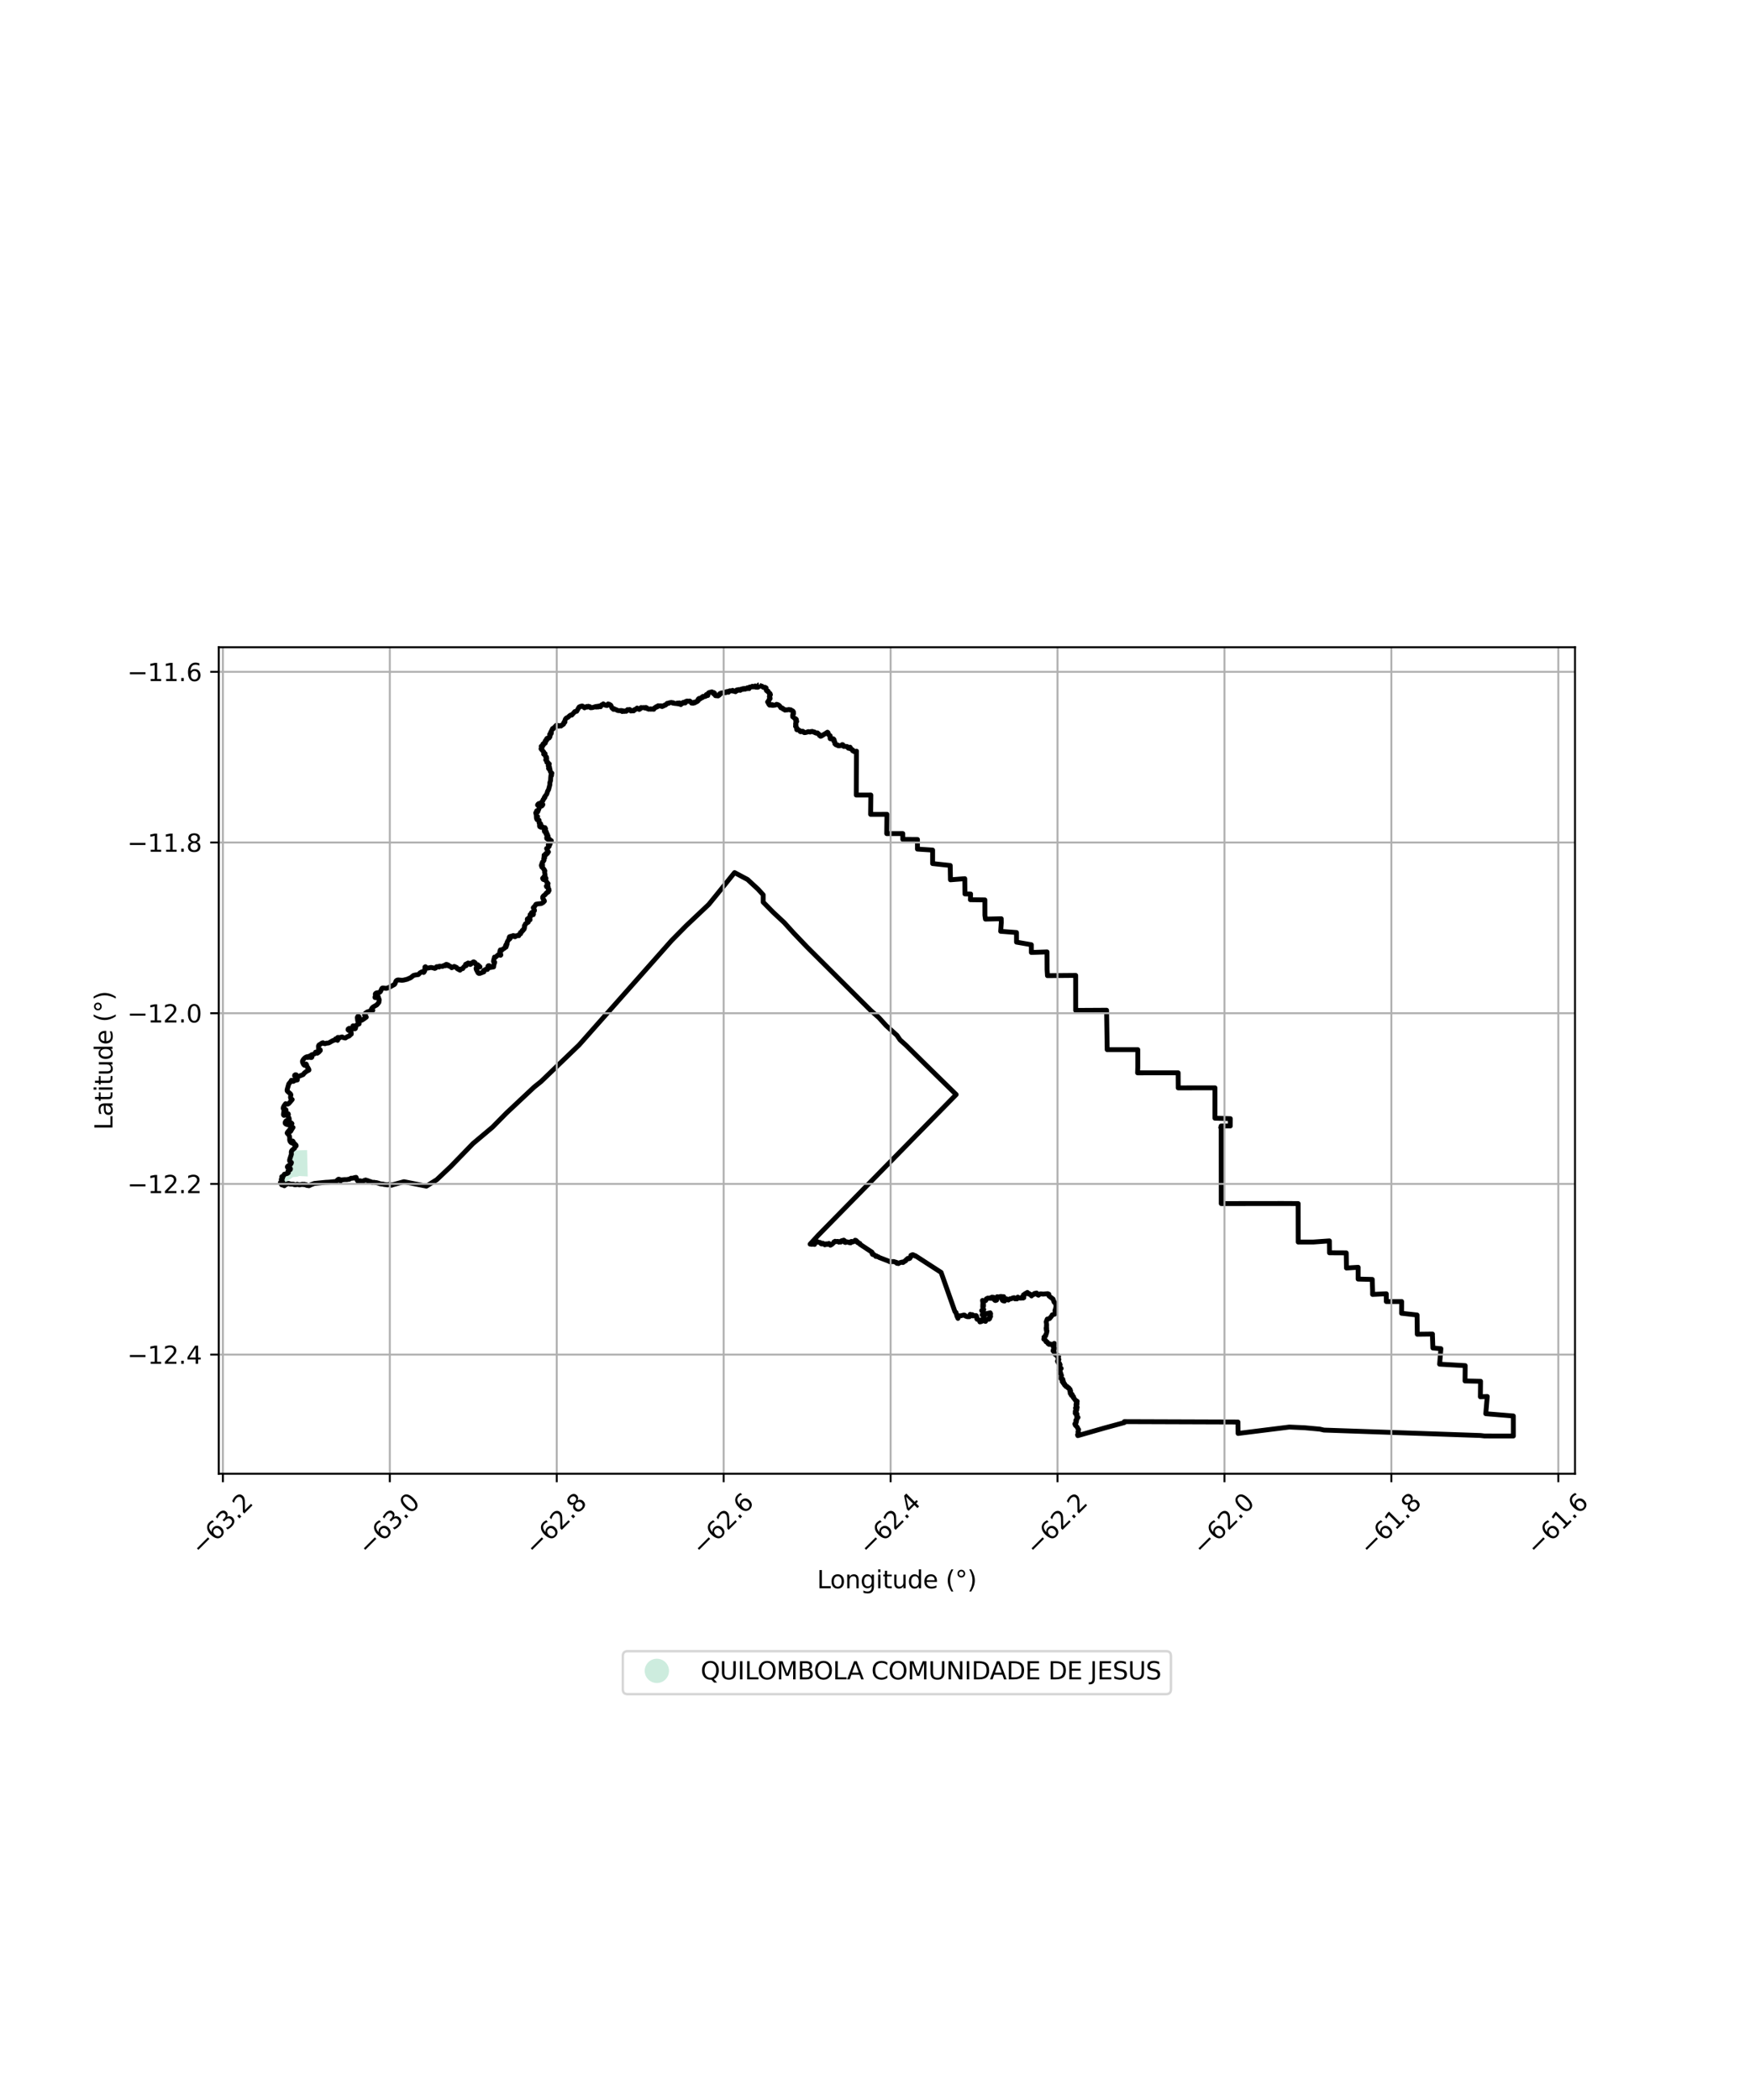 <?xml version="1.0" encoding="utf-8" standalone="no"?>
<!DOCTYPE svg PUBLIC "-//W3C//DTD SVG 1.1//EN"
  "http://www.w3.org/Graphics/SVG/1.1/DTD/svg11.dtd">
<svg xmlns:xlink="http://www.w3.org/1999/xlink" width="720pt" height="864pt" viewBox="0 0 720 864" xmlns="http://www.w3.org/2000/svg" version="1.1">
 <defs>
  <style type="text/css">*{stroke-linejoin: round; stroke-linecap: butt}</style>
 </defs>
 <g id="figure_1">
  <g id="patch_1">
   <path d="M 0 864 
L 720 864 
L 720 0 
L 0 0 
z
" style="fill: #ffffff"/>
  </g>
  <g id="axes_1">
   <g id="patch_2">
    <path d="M 90 606.338 
L 648 606.338 
L 648 266.302 
L 90 266.302 
z
" style="fill: #ffffff"/>
   </g>
   <g id="PatchCollection_1">
    <path d="M 121.195 472.73 
L 121.348 473.301 
L 126.343 473.209 
L 126.602 484.027 
L 123.091 483.849 
L 122.332 484.13 
L 120.509 484.288 
L 119.373 485.16 
L 118.335 485.713 
L 118.45 486.826 
L 116.483 487.498 
L 116.151 487.502 
L 116.151 487.418 
L 116.012 487.223 
L 115.792 486.962 
L 115.762 486.801 
L 115.613 486.624 
L 115.499 486.565 
L 115.5 486.563 
L 115.645 486.491 
L 115.829 486.383 
L 115.915 486.38 
L 116.091 486.619 
L 116.267 486.757 
L 116.464 486.722 
L 116.561 486.515 
L 116.535 486.23 
L 116.252 486.014 
L 116.133 485.831 
L 115.962 485.469 
L 115.794 485.376 
L 115.776 485.348 
L 115.811 485.321 
L 116.035 485.268 
L 116.213 485.147 
L 116.377 484.915 
L 116.477 484.771 
L 116.377 484.58 
L 116.256 484.383 
L 116.098 484.254 
L 116.021 484.193 
L 116.022 484.184 
L 116.065 484.163 
L 116.314 484.227 
L 116.525 484.181 
L 116.755 483.989 
L 116.888 483.721 
L 116.947 483.382 
L 117.011 483.237 
L 117.087 483.177 
L 117.201 483.225 
L 117.497 483.252 
L 117.812 483.108 
L 117.908 482.961 
L 118.086 482.929 
L 118.249 482.904 
L 118.563 482.752 
L 118.715 482.622 
L 118.83 482.365 
L 118.789 482.169 
L 118.632 482.038 
L 118.587 481.849 
L 118.646 481.699 
L 118.73 481.617 
L 118.845 481.543 
L 119.071 481.491 
L 119.252 481.538 
L 119.413 481.477 
L 119.555 481.246 
L 119.662 480.979 
L 119.606 480.68 
L 119.435 480.476 
L 119.191 480.387 
L 118.98 480.312 
L 118.875 480.215 
L 118.625 480.209 
L 118.466 480.32 
L 118.374 480.292 
L 118.324 480.208 
L 118.333 480.058 
L 118.478 479.856 
L 118.642 479.743 
L 118.951 479.646 
L 119.336 479.416 
L 119.558 479.27 
L 119.806 478.957 
L 119.951 478.685 
L 120.063 478.326 
L 119.998 478.067 
L 119.909 478.018 
L 119.849 477.912 
L 119.675 477.762 
L 119.522 477.891 
L 119.387 477.844 
L 119.271 477.646 
L 119.246 477.401 
L 119.28 477.182 
L 119.503 476.632 
L 119.955 475.467 
L 120.228 474.894 
L 120.102 474.842 
L 119.976 474.216 
L 119.997 473.868 
L 120.134 473.469 
L 120.237 473.345 
L 120.471 473.18 
L 120.777 472.942 
L 121.053 472.826 
L 121.195 472.73 
" clip-path="url(#p8b9f2bd261)" style="fill: #b3e2cd; fill-opacity: 0.65"/>
   </g>
   <g id="PatchCollection_2">
    <path d="M 312.262 281.759 
L 312.346 281.868 
L 312.593 282.009 
L 312.92 282.168 
L 313.403 282.382 
L 313.404 282.373 
L 313.445 282.305 
L 313.511 282.348 
L 313.869 282.654 
L 313.985 282.663 
L 314.12 282.721 
L 314.12 282.727 
L 314.118 282.813 
L 314.205 282.792 
L 314.759 282.764 
L 314.668 282.847 
L 314.656 282.908 
L 314.797 282.879 
L 314.908 282.954 
L 315.181 283.006 
L 315.086 283.047 
L 315.072 283.268 
L 315.123 283.433 
L 315.231 283.795 
L 315.386 283.836 
L 315.346 283.898 
L 315.32 284.098 
L 315.379 284.091 
L 315.502 284.139 
L 315.503 284.16 
L 315.563 284.221 
L 315.524 284.26 
L 315.623 284.344 
L 315.828 284.319 
L 315.975 284.318 
L 315.959 284.379 
L 315.958 284.615 
L 316.043 284.703 
L 316.225 284.725 
L 316.169 284.798 
L 316.254 284.924 
L 316.677 285.21 
L 316.843 285.383 
L 316.793 285.391 
L 316.754 285.461 
L 316.817 285.496 
L 316.892 285.754 
L 316.984 285.816 
L 316.957 285.865 
L 316.803 285.901 
L 316.622 285.902 
L 316.622 286.11 
L 316.645 286.116 
L 316.721 286.146 
L 316.605 286.204 
L 316.611 286.223 
L 316.639 286.361 
L 316.537 286.586 
L 316.585 286.614 
L 316.591 286.933 
L 316.655 287.038 
L 316.668 287.041 
L 316.822 287.115 
L 316.84 287.44 
L 316.728 287.363 
L 316.367 287.928 
L 316.416 287.937 
L 316.416 288.074 
L 316.399 288.079 
L 315.818 288.806 
L 315.993 289.062 
L 316.147 289.103 
L 316.153 289.089 
L 316.213 289.054 
L 316.27 289.119 
L 316.508 289.466 
L 316.456 289.583 
L 316.194 289.5 
L 316.24 289.593 
L 316.503 289.939 
L 316.61 290.103 
L 317.06 290.109 
L 317.218 290.079 
L 317.463 289.978 
L 317.571 289.921 
L 317.67 290.003 
L 317.82 289.916 
L 317.858 290.002 
L 317.762 290.145 
L 317.726 290.223 
L 317.798 290.211 
L 318.301 290.217 
L 318.528 290.114 
L 319.073 290.073 
L 319.238 289.968 
L 319.475 289.777 
L 319.909 289.877 
L 320.396 290.114 
L 320.76 290.446 
L 320.863 290.571 
L 320.924 290.669 
L 321.131 290.948 
L 321.289 291.025 
L 321.287 291.021 
L 321.337 291.121 
L 321.274 291.142 
L 321.278 291.213 
L 321.379 291.172 
L 321.541 291.199 
L 322.01 291.384 
L 321.999 291.425 
L 322.122 291.662 
L 322.16 291.645 
L 322.269 291.722 
L 322.265 291.731 
L 322.262 291.772 
L 322.35 291.772 
L 322.513 291.813 
L 322.972 292.168 
L 322.988 292.129 
L 323.035 291.965 
L 323.065 291.968 
L 323.263 292.059 
L 323.259 292.091 
L 323.388 292.101 
L 323.542 292.074 
L 323.832 292.094 
L 324.059 291.994 
L 324.46 291.957 
L 324.594 291.917 
L 324.591 291.999 
L 324.784 291.992 
L 324.863 292.005 
L 324.863 292.073 
L 324.991 292.067 
L 325.144 292.086 
L 325.25 292.106 
L 325.212 292.005 
L 325.393 292.051 
L 325.651 292.285 
L 326.117 292.481 
L 326.215 292.535 
L 326.347 292.731 
L 326.365 292.892 
L 326.487 293.006 
L 326.384 293.21 
L 326.512 293.626 
L 326.496 293.63 
L 326.327 293.653 
L 326.235 293.669 
L 326.278 293.753 
L 326.267 293.937 
L 326.13 294.228 
L 326.106 294.343 
L 326.144 294.904 
L 326.155 294.903 
L 326.34 294.911 
L 326.349 294.948 
L 326.458 295.109 
L 327.05 295.642 
L 327.4 295.732 
L 327.343 295.82 
L 327.451 295.863 
L 327.415 295.985 
L 327.46 296.051 
L 327.526 295.978 
L 327.644 296.007 
L 327.464 296.133 
L 327.439 296.288 
L 327.532 296.281 
L 327.556 296.246 
L 327.626 296.158 
L 327.672 296.252 
L 327.602 296.467 
L 327.394 296.646 
L 327.509 296.676 
L 327.643 296.825 
L 327.674 296.706 
L 327.801 296.81 
L 327.689 296.965 
L 327.625 296.981 
L 327.626 297.055 
L 327.474 297.18 
L 327.403 297.322 
L 327.44 297.333 
L 327.512 297.382 
L 327.494 297.435 
L 327.348 297.669 
L 327.436 297.881 
L 327.453 297.892 
L 327.327 297.965 
L 327.406 298.226 
L 327.504 298.299 
L 327.462 298.351 
L 327.34 298.56 
L 327.299 298.817 
L 327.545 299.067 
L 327.803 299.522 
L 327.816 299.514 
L 327.863 299.535 
L 327.734 299.663 
L 327.746 299.838 
L 327.782 300.182 
L 327.856 300.254 
L 328.084 300.222 
L 328.086 300.171 
L 328.175 300.146 
L 328.437 300.248 
L 328.67 300.378 
L 328.675 300.37 
L 328.884 300.481 
L 328.921 300.652 
L 328.994 300.647 
L 329.159 300.811 
L 329.177 300.943 
L 329.247 300.922 
L 329.421 300.95 
L 329.392 301.002 
L 329.379 301.065 
L 329.499 301.019 
L 329.693 300.901 
L 330.259 300.854 
L 330.521 301.017 
L 330.513 301.03 
L 330.516 301.214 
L 330.922 301.427 
L 331.379 301.393 
L 332.334 301.152 
L 332.39 301.042 
L 332.432 301.059 
L 332.588 301.013 
L 332.819 301.06 
L 333.294 301.204 
L 333.294 301.094 
L 333.751 300.962 
L 333.849 300.993 
L 333.874 300.978 
L 334.242 300.928 
L 334.591 301.172 
L 335.021 301.159 
L 335.136 301.185 
L 335.207 301.322 
L 335.268 301.427 
L 335.326 301.381 
L 335.609 301.58 
L 335.991 301.553 
L 336.095 301.713 
L 336.12 301.63 
L 336.321 301.529 
L 336.322 301.557 
L 336.723 301.884 
L 336.876 302.046 
L 336.927 302.162 
L 337.05 302.316 
L 337.264 302.339 
L 337.189 302.431 
L 337.114 302.553 
L 337.249 302.548 
L 337.266 302.565 
L 337.224 302.608 
L 337.221 302.649 
L 337.635 302.944 
L 338.115 302.738 
L 338.279 302.635 
L 338.469 302.484 
L 338.628 302.337 
L 338.815 302.3 
L 338.94 302.214 
L 339.157 302.043 
L 339.48 301.908 
L 339.726 301.776 
L 339.71 301.738 
L 339.714 301.702 
L 339.782 301.692 
L 339.919 301.733 
L 340.041 301.773 
L 340.053 301.703 
L 340.074 301.484 
L 340.201 301.408 
L 340.45 301.242 
L 340.487 301.309 
L 340.465 301.356 
L 340.458 301.4 
L 340.555 301.353 
L 340.576 301.37 
L 340.696 301.451 
L 340.652 301.507 
L 340.685 301.733 
L 340.708 301.731 
L 340.774 301.697 
L 340.709 301.9 
L 341.009 302.345 
L 341.042 302.408 
L 341.55 302.683 
L 341.498 302.69 
L 341.397 302.813 
L 341.416 302.84 
L 341.622 302.953 
L 341.543 303.015 
L 341.475 303.112 
L 341.588 303.118 
L 341.615 303.294 
L 341.514 303.692 
L 341.598 303.818 
L 341.581 303.837 
L 341.54 303.876 
L 341.619 303.938 
L 342.642 304.003 
L 342.836 303.971 
L 342.838 303.973 
L 343.03 304.132 
L 343.162 304.325 
L 343.172 304.38 
L 342.936 304.451 
L 343.001 304.529 
L 343.102 304.676 
L 343.061 304.794 
L 343.038 304.902 
L 343.249 304.948 
L 343.326 304.953 
L 343.43 305.189 
L 343.532 305.656 
L 343.482 306.02 
L 343.978 306.457 
L 344.248 306.45 
L 344.341 306.501 
L 344.366 306.47 
L 344.399 306.418 
L 344.466 306.47 
L 344.685 306.537 
L 344.754 306.552 
L 344.763 306.599 
L 344.698 306.713 
L 344.724 306.788 
L 345.174 306.84 
L 346.468 306.689 
L 346.49 306.656 
L 346.372 306.635 
L 346.371 306.63 
L 346.318 306.521 
L 346.333 306.501 
L 346.472 306.368 
L 346.748 306.395 
L 346.68 306.481 
L 346.948 306.893 
L 347.142 307.106 
L 347.19 307.072 
L 347.756 307.06 
L 347.882 307.104 
L 347.912 307.067 
L 348.011 307.121 
L 348.015 307.143 
L 348.084 307.167 
L 348.12 307.153 
L 348.322 307.102 
L 348.533 307.138 
L 348.926 307.473 
L 348.946 307.7 
L 349.014 307.827 
L 349.055 307.782 
L 349.164 307.848 
L 349.329 307.917 
L 349.674 307.693 
L 349.747 307.418 
L 349.806 307.489 
L 349.886 307.761 
L 349.892 308.041 
L 350.504 308.345 
L 350.889 308.597 
L 350.791 308.863 
L 350.882 308.835 
L 351.39 309.221 
L 351.548 309.139 
L 351.571 309.161 
L 351.739 309.164 
L 351.745 309.138 
L 351.821 309.147 
L 351.801 309.218 
L 351.847 309.27 
L 351.903 309.211 
L 352.051 309.114 
L 352.062 309.126 
L 352.299 309.137 
L 352.299 309.126 
L 352.392 309.05 
L 352.263 309.1 
L 352.373 309.152 
L 352.317 320.665 
L 352.297 327.113 
L 358.287 327.102 
L 358.2 335.046 
L 358.291 335.047 
L 364.912 335.025 
L 364.827 342.979 
L 371.436 342.958 
L 371.438 345.337 
L 377.468 345.38 
L 377.465 349.345 
L 383.707 349.751 
L 383.703 355.304 
L 383.797 355.303 
L 390.948 356.079 
L 391.051 361.976 
L 396.932 361.511 
L 397 367.781 
L 397.094 367.78 
L 399.332 367.814 
L 399.243 370.175 
L 399.34 370.173 
L 405.206 370.253 
L 405.217 376.602 
L 405.443 378.145 
L 411.934 377.984 
L 411.957 379.59 
L 411.712 383.171 
L 418.216 383.666 
L 418.228 387.62 
L 424.311 388.682 
L 424.313 391.862 
L 424.408 391.862 
L 430.774 391.642 
L 430.804 398.933 
L 430.958 401.423 
L 442.573 401.321 
L 442.579 415.722 
L 442.674 415.712 
L 455.279 415.64 
L 455.523 431.849 
L 468.117 431.85 
L 468.116 439.018 
L 468.036 441.4 
L 468.129 441.398 
L 484.721 441.387 
L 484.751 447.588 
L 499.869 447.564 
L 499.864 460.063 
L 506.188 460.255 
L 506.17 463.261 
L 502.409 463.268 
L 502.43 463.362 
L 502.431 463.725 
L 502.24 463.888 
L 502.434 464.3 
L 502.456 495.188 
L 527.765 495.157 
L 534.1 495.192 
L 534.131 511.014 
L 534.226 511.017 
L 540.479 511 
L 546.946 510.538 
L 546.987 515.441 
L 553.879 515.48 
L 553.967 521.699 
L 558.777 521.402 
L 558.775 526.247 
L 564.58 526.388 
L 564.724 530.974 
L 564.721 532.565 
L 570.355 532.297 
L 570.37 535.484 
L 576.677 535.481 
L 576.646 540.328 
L 576.74 540.327 
L 583.019 541.021 
L 583.103 548.939 
L 589.354 548.863 
L 589.341 549.288 
L 589.53 554.6 
L 592.824 554.884 
L 592.3 561.257 
L 602.823 561.862 
L 602.757 568.164 
L 602.853 568.16 
L 609.137 568.296 
L 609.064 574.665 
L 611.898 574.559 
L 611.291 581.639 
L 622.621 582.572 
L 622.636 590.814 
L 614.665 590.817 
L 610.793 590.806 
L 609.117 590.61 
L 544.704 588.375 
L 542.989 587.982 
L 536.848 587.422 
L 530.475 587.13 
L 509.39 589.76 
L 509.327 585.058 
L 478.798 584.953 
L 462.581 584.898 
L 462.575 585.296 
L 454.497 587.498 
L 443.445 590.663 
L 443.323 590.32 
L 443.618 590.161 
L 443.9 589.714 
L 443.49 589.17 
L 443.776 588.192 
L 443.437 587.776 
L 443.375 587.479 
L 443.133 587.09 
L 442.413 586.346 
L 442.614 586.292 
L 442.495 586.059 
L 442.23 585.864 
L 442.585 585.222 
L 442.787 585.213 
L 442.722 584.848 
L 442.916 584.597 
L 442.627 584.366 
L 442.955 584.231 
L 442.978 583.619 
L 443.209 583.564 
L 443.533 583.166 
L 443.173 583.126 
L 443.166 582.996 
L 443.004 582.872 
L 442.969 582.482 
L 443.088 582.107 
L 443.094 581.76 
L 442.495 581.635 
L 442.973 581.518 
L 442.362 581.417 
L 442.613 581.237 
L 442.403 580.87 
L 442.395 580.68 
L 442.601 580.549 
L 442.562 580.383 
L 442.925 580.237 
L 442.727 580.132 
L 443.008 580.043 
L 442.755 579.905 
L 442.881 579.869 
L 442.694 579.423 
L 442.503 579.324 
L 443.075 579.331 
L 443.124 579.168 
L 442.643 579.105 
L 443.04 579.084 
L 443.189 579.025 
L 443.033 578.669 
L 442.741 578.631 
L 442.704 577.827 
L 443.012 577.848 
L 443.138 577.616 
L 442.802 577.195 
L 443.076 577.105 
L 443.194 576.541 
L 442.301 575.964 
L 442.2 575.706 
L 441.974 575.466 
L 441.509 574.894 
L 441.707 574.718 
L 441.478 574.386 
L 441.373 574.379 
L 441.106 574.094 
L 440.846 574.123 
L 440.772 573.986 
L 441.1 573.672 
L 440.965 573.566 
L 440.623 573.6 
L 440.873 573.448 
L 440.738 573.412 
L 440.422 573.427 
L 440.313 573.247 
L 440.362 572.757 
L 440.249 572.674 
L 440.441 572.466 
L 440.232 572.277 
L 440.486 572.255 
L 440.124 572.169 
L 440.414 572.139 
L 440.149 572.003 
L 440.303 571.916 
L 440.159 571.811 
L 440.29 571.735 
L 440.228 571.562 
L 439.74 571.252 
L 439.859 571.229 
L 439.43 571.049 
L 439.731 570.982 
L 439.237 570.89 
L 439.23 570.697 
L 439.003 570.617 
L 439.048 570.518 
L 439.039 570.425 
L 438.557 570.448 
L 438.716 570.322 
L 438.375 570.101 
L 438.256 569.953 
L 438.025 569.897 
L 437.918 569.735 
L 438.064 569.679 
L 437.95 569.591 
L 438.093 569.445 
L 437.433 569.044 
L 437.494 569.029 
L 437.568 568.643 
L 437.545 568.445 
L 437.019 568.432 
L 437.095 568.322 
L 437.325 568.317 
L 437.016 568.155 
L 437.1 568.083 
L 437.35 567.761 
L 437.193 567.611 
L 437.261 567.436 
L 436.876 567.504 
L 436.531 567.207 
L 436.611 567.1 
L 436.541 566.364 
L 436.732 565.89 
L 436.442 565.308 
L 436.47 565.131 
L 436.3 565.135 
L 436.241 565.001 
L 436.293 564.709 
L 436.131 564.465 
L 436.239 564.315 
L 436.137 564.14 
L 435.916 564.128 
L 435.946 563.796 
L 435.805 563.66 
L 436.109 563.348 
L 436.078 563.216 
L 436.607 563.018 
L 436.104 562.828 
L 436.221 562.73 
L 435.981 562.465 
L 435.943 562.214 
L 436.084 561.927 
L 436.017 561.867 
L 436.154 561.494 
L 436.011 561.166 
L 435.79 561.072 
L 435.843 560.824 
L 435.541 560.858 
L 435.239 560.381 
L 435.068 560.039 
L 435.429 559.727 
L 435.303 559.546 
L 435.51 559.558 
L 435.665 559.347 
L 435.593 559.311 
L 435.363 558.919 
L 435.319 558.808 
L 435.381 558.392 
L 435.336 558.239 
L 435.555 558.155 
L 435.471 558.088 
L 435.484 557.94 
L 435.092 557.573 
L 434.979 557.733 
L 434.715 557.765 
L 434.857 557.616 
L 434.078 557.229 
L 434.238 557.174 
L 434.133 556.942 
L 433.954 556.824 
L 433.788 556.353 
L 433.245 555.748 
L 433.433 555.173 
L 433.893 554.907 
L 433.951 554.659 
L 433.799 554.707 
L 433.51 554.559 
L 433.321 554.017 
L 433.611 553.909 
L 433.524 553.66 
L 433.762 553.42 
L 433.653 553.261 
L 433.651 553.038 
L 433.777 552.707 
L 433.458 552.978 
L 432.385 553.167 
L 432.507 553.054 
L 432.101 553.05 
L 431.962 552.91 
L 431.856 553.07 
L 431.651 553.129 
L 431.432 552.973 
L 431.074 552.68 
L 431.195 552.597 
L 430.88 552.162 
L 430.48 551.981 
L 430.358 552.021 
L 430.282 551.59 
L 429.443 550.945 
L 429.625 550.749 
L 429.516 550.158 
L 429.815 549.876 
L 430.018 549.88 
L 430.112 549.557 
L 430.255 549.541 
L 430.178 549.292 
L 430.502 548.758 
L 430.727 547.788 
L 430.693 547.582 
L 430.756 547.515 
L 430.55 547.509 
L 430.514 547.111 
L 430.442 546.878 
L 430.562 546.745 
L 430.644 546.468 
L 430.421 546.434 
L 430.618 545.616 
L 430.538 545.375 
L 430.613 545.026 
L 430.452 543.812 
L 430.86 542.717 
L 431.827 542.49 
L 432.655 541.486 
L 432.92 540.965 
L 433.975 540.654 
L 434.114 539.946 
L 434.044 539.133 
L 434.185 538.859 
L 434.473 537.585 
L 434.361 536.461 
L 434.171 536.105 
L 433.922 535.982 
L 433.698 535.746 
L 433.247 534.46 
L 431.57 533.189 
L 431.521 532.466 
L 431.053 532.26 
L 429.149 532.441 
L 428.503 532.355 
L 428.063 532.337 
L 427.79 532.439 
L 427.244 532.889 
L 426.435 532.421 
L 426.576 532.261 
L 426.473 531.988 
L 425.844 532.139 
L 425.542 532.206 
L 425.278 532.608 
L 425.016 532.625 
L 424.482 532.841 
L 424.399 533.179 
L 424.174 532.88 
L 424.095 532.58 
L 423.347 532.467 
L 423.389 532.194 
L 423.187 532.14 
L 422.859 532.212 
L 422.682 531.735 
L 422.302 532.171 
L 422.128 532.067 
L 421.674 532.332 
L 421.492 532.791 
L 421.085 532.729 
L 421.157 532.937 
L 421.006 533.103 
L 421.188 533.249 
L 420.636 533.467 
L 421.192 533.629 
L 421.221 533.908 
L 420.934 534.061 
L 420.755 533.891 
L 420.07 534.103 
L 418.792 533.942 
L 418.761 533.662 
L 418.541 533.996 
L 418.405 534.407 
L 417.548 534.372 
L 417.244 533.908 
L 416.65 534.014 
L 416.117 534.338 
L 415.511 534.376 
L 414.849 534.877 
L 414.143 534.393 
L 413.55 534.687 
L 413.295 535.289 
L 412.758 535.185 
L 412.427 535.001 
L 412.521 534.928 
L 412.251 534.683 
L 412.355 534.292 
L 412.301 534.015 
L 412.975 533.833 
L 412.967 533.488 
L 412.173 533.461 
L 411.859 533.386 
L 411.365 533.469 
L 411.138 533.641 
L 410.247 533.513 
L 410.117 533.832 
L 410.388 534.121 
L 410.061 534.607 
L 410.04 534.902 
L 409.539 535.071 
L 409.277 534.953 
L 408.965 534.539 
L 409.202 534.247 
L 408.718 533.735 
L 408.119 533.676 
L 408.062 534.209 
L 407.468 533.967 
L 407.453 534.191 
L 406.428 534.071 
L 406.222 534.176 
L 406.034 534.446 
L 405.808 534.376 
L 405.613 534.709 
L 405.555 535.075 
L 404.893 535.32 
L 404.232 535.03 
L 404.375 535.868 
L 404.604 536.162 
L 404.345 536.512 
L 404.653 536.706 
L 404.327 537.075 
L 404.509 537.051 
L 404.667 537.279 
L 404.317 537.428 
L 404.503 537.548 
L 404.538 537.759 
L 404.328 537.763 
L 404.498 538.613 
L 404.741 538.802 
L 404.398 538.821 
L 404.302 538.978 
L 404.416 539.01 
L 403.895 539.206 
L 404.036 539.319 
L 404.129 539.593 
L 404.544 539.632 
L 404.631 539.854 
L 404.48 540.362 
L 404.254 540.734 
L 404.063 540.982 
L 404.413 540.892 
L 404.467 541.217 
L 404.592 541.284 
L 404.73 541.006 
L 404.961 541.11 
L 405.981 540.42 
L 406.489 540.653 
L 406.676 540.25 
L 407.144 540.308 
L 407.392 540.129 
L 407.372 540.474 
L 407.569 540.527 
L 407.488 540.943 
L 407.286 541.145 
L 407.378 541.445 
L 407.562 541.59 
L 407.385 541.81 
L 407.282 542.123 
L 407.077 542.286 
L 407.156 542.544 
L 406.978 542.495 
L 406.821 542.798 
L 406.492 542.716 
L 405.602 542.894 
L 405.715 543.125 
L 405.473 543.647 
L 405.006 543.478 
L 404.247 542.936 
L 404.055 542.891 
L 404.069 543.079 
L 403.82 543.082 
L 403.769 543.487 
L 403.634 543.577 
L 403.8 543.708 
L 403.143 543.858 
L 403.19 543.377 
L 402.819 543.093 
L 401.977 542.76 
L 402.069 542.635 
L 401.826 542.442 
L 401.936 542.28 
L 401.889 541.84 
L 401.674 541.838 
L 401.713 541.37 
L 401.561 541.256 
L 401.082 541.332 
L 400.694 541.22 
L 400.24 541.403 
L 400.053 540.89 
L 399.853 540.912 
L 399.997 541.126 
L 399.75 541.109 
L 399.528 540.871 
L 399.152 540.766 
L 399.192 540.97 
L 399.019 541.21 
L 398.971 541.577 
L 398.861 541.716 
L 397.994 541.732 
L 397.228 541.459 
L 396.908 541.107 
L 396.564 541.039 
L 395.724 541.241 
L 395.156 541.389 
L 394.718 541.369 
L 394.301 541.617 
L 394.291 541.977 
L 394.134 542.416 
L 393.62 541.288 
L 393.61 540.723 
L 393.322 540.343 
L 393.338 539.999 
L 392.886 539.628 
L 387.194 523.498 
L 376.552 516.609 
L 376.543 516.623 
L 376.585 516.787 
L 376.424 516.708 
L 376.197 516.62 
L 376.199 516.611 
L 376.141 516.615 
L 376.101 516.527 
L 375.909 516.536 
L 375.933 516.463 
L 375.808 516.464 
L 375.745 516.457 
L 375.883 516.34 
L 375.842 516.323 
L 375.64 516.239 
L 375.491 516.205 
L 374.776 516.501 
L 374.761 516.567 
L 374.845 516.606 
L 374.846 516.624 
L 374.741 516.599 
L 374.701 516.771 
L 374.792 516.813 
L 374.711 516.879 
L 374.713 517.024 
L 374.758 517.039 
L 374.689 517.161 
L 374.306 517.734 
L 374.265 517.633 
L 373.923 517.697 
L 373.942 517.711 
L 373.98 517.745 
L 373.886 517.802 
L 373.832 517.911 
L 373.776 517.763 
L 373.485 517.734 
L 372.746 518.378 
L 372.755 518.384 
L 372.747 518.458 
L 372.702 518.47 
L 372.691 518.596 
L 372.688 518.681 
L 372.611 518.694 
L 372.581 518.75 
L 372.496 518.702 
L 372.302 518.81 
L 372.338 518.859 
L 372.247 518.949 
L 372.22 518.982 
L 372.143 518.909 
L 372.023 518.972 
L 371.661 519.284 
L 371.703 519.31 
L 371.649 519.375 
L 371.611 519.371 
L 371.469 519.441 
L 371.451 519.427 
L 371.352 519.336 
L 371.336 519.348 
L 371.231 519.276 
L 371.17 519.294 
L 371.116 519.254 
L 369.875 519.616 
L 369.871 519.597 
L 369.838 519.642 
L 369.853 519.681 
L 369.846 519.698 
L 369.666 519.855 
L 369.585 519.862 
L 369.615 519.751 
L 369.402 519.734 
L 369.103 519.707 
L 369.094 519.641 
L 369.012 519.771 
L 368.978 519.707 
L 368.872 519.397 
L 368.856 519.399 
L 368.66 519.306 
L 368.507 519.333 
L 368.393 519.322 
L 367.808 519.044 
L 366.61 519.075 
L 366.531 519.066 
L 366.509 519.048 
L 366.343 519.022 
L 366.1 519.128 
L 365.921 518.977 
L 361.69 517.352 
L 361.271 517.049 
L 360.769 516.987 
L 360.536 516.687 
L 360.402 516.821 
L 360.329 516.934 
L 360.308 516.846 
L 359.673 516.252 
L 359.253 516.175 
L 359.268 516.164 
L 359.37 516.002 
L 359.282 515.971 
L 359.199 516.017 
L 359.209 516.051 
L 359.06 516.13 
L 358.955 516.054 
L 358.957 515.951 
L 358.799 515.8 
L 358.828 515.325 
L 358.752 515.18 
L 353.769 511.884 
L 353.773 511.598 
L 353.492 511.596 
L 353.156 511.37 
L 353.078 511.172 
L 352.878 511.268 
L 352.852 510.945 
L 352.469 510.947 
L 352.352 510.842 
L 352.413 510.598 
L 352.33 510.459 
L 352.16 510.442 
L 352.038 510.301 
L 351.807 510.278 
L 351.623 510.575 
L 350.977 510.939 
L 350.687 510.96 
L 350.418 510.764 
L 350.11 510.806 
L 350.131 510.845 
L 350.138 511.108 
L 350.005 511.245 
L 349.976 511.335 
L 349.798 511.16 
L 349.729 511.071 
L 349.695 511.089 
L 349.481 511.289 
L 349.469 511.231 
L 349.342 511.106 
L 349.329 511.113 
L 349.115 511.156 
L 349.114 511.135 
L 348.758 510.966 
L 348.554 511.011 
L 348.554 511 
L 348.394 510.92 
L 347.943 511.104 
L 347.89 511.195 
L 347.833 511.097 
L 347.647 511.084 
L 347.589 511.126 
L 347.55 511.058 
L 347.55 510.914 
L 347.578 510.898 
L 347.639 510.827 
L 347.584 510.79 
L 347.563 510.542 
L 347.548 510.539 
L 347.166 510.242 
L 346.175 510.524 
L 346.026 510.879 
L 345.926 510.996 
L 345.915 511.027 
L 345.818 510.938 
L 345.679 510.939 
L 345.53 510.832 
L 345.483 510.814 
L 345.452 510.883 
L 345.288 510.967 
L 345.269 510.91 
L 345.145 510.964 
L 345.116 511.063 
L 345.052 510.917 
L 344.843 510.774 
L 344.337 510.754 
L 343.891 510.857 
L 343.555 510.699 
L 343.425 510.848 
L 343.115 510.95 
L 343.057 511.188 
L 342.626 511.636 
L 342.061 512.111 
L 341.874 512.119 
L 341.643 512.317 
L 341.598 512.013 
L 341.33 511.795 
L 341.023 511.573 
L 340.741 511.72 
L 340.559 511.775 
L 340.511 511.963 
L 340.319 511.857 
L 340.21 512.004 
L 340.115 511.814 
L 339.948 511.739 
L 339.495 511.919 
L 339.35 512.149 
L 339.25 511.861 
L 338.482 511.487 
L 338.14 511.796 
L 337.849 511.74 
L 337.366 511.162 
L 336.73 511.103 
L 336.351 510.877 
L 336.04 511.07 
L 335.578 511.178 
L 335.119 511.993 
L 334.459 511.867 
L 333.941 511.963 
L 333.587 511.823 
L 333.306 511.871 
L 336.614 508.256 
L 393.402 450.337 
L 380.532 437.721 
L 372.69 429.978 
L 370.298 427.827 
L 369.018 425.959 
L 364.622 421.998 
L 361.597 418.675 
L 358.171 415.65 
L 331.963 389.551 
L 326.488 383.819 
L 322.638 379.568 
L 318.026 375.266 
L 313.984 371.156 
L 313.99 368.157 
L 311.879 365.838 
L 307.567 361.856 
L 302.227 359.01 
L 294.856 368.125 
L 291.595 372.116 
L 282.345 380.856 
L 276.309 386.969 
L 238.246 429.94 
L 222.602 444.976 
L 219.741 447.275 
L 208.393 457.912 
L 202.633 463.75 
L 194.596 470.501 
L 185.431 479.949 
L 179.712 485.349 
L 175.435 488.018 
L 166.194 486.181 
L 161.889 487.372 
L 161.887 487.391 
L 161.79 487.352 
L 161.763 487.385 
L 161.23 487.57 
L 161.163 487.566 
L 161.132 487.637 
L 160.683 487.643 
L 160.39 487.348 
L 160.266 487.223 
L 160.157 487.274 
L 159.47 487.511 
L 159.029 487.417 
L 158.818 487.412 
L 157.984 487.304 
L 157.668 487.188 
L 156.932 487.12 
L 156.605 487.078 
L 156.288 487.013 
L 155.826 486.837 
L 154.876 486.567 
L 154.455 486.549 
L 153.861 486.423 
L 153.143 486.481 
L 153.142 486.472 
L 152.998 486.366 
L 152.206 486.074 
L 152.195 486.1 
L 152.005 486.138 
L 151.878 486.08 
L 151.569 485.845 
L 150.602 485.55 
L 150.432 485.49 
L 149.762 485.715 
L 149.377 485.919 
L 149.063 485.987 
L 148.849 486.004 
L 148.195 485.808 
L 148.031 485.844 
L 147.795 485.905 
L 147.385 485.971 
L 147.176 485.887 
L 146.8 485.28 
L 146.732 485.136 
L 146.744 485.132 
L 146.737 485.009 
L 146.497 484.405 
L 146.432 484.432 
L 146.291 484.44 
L 145.955 484.5 
L 145.714 484.547 
L 145.503 484.69 
L 144.872 484.758 
L 144.435 484.752 
L 143.93 485.045 
L 143.652 485.194 
L 143.36 485.187 
L 142.77 485.313 
L 141.708 485.319 
L 140.6 485.44 
L 140.1 485.85 
L 139.62 485.208 
L 139.404 485.277 
L 139.38 485.222 
L 139.252 485.167 
L 138.832 485.49 
L 138.332 486.096 
L 137.601 486.149 
L 135.383 486.37 
L 133.95 486.443 
L 129.348 486.904 
L 128.015 487.402 
L 127.112 487.848 
L 126.122 487.684 
L 126.152 487.646 
L 126.122 487.475 
L 125.688 487.346 
L 125.32 487.448 
L 125.317 487.439 
L 125.226 487.254 
L 125.187 487.265 
L 125.094 487.247 
L 125.066 487.318 
L 124.555 487.364 
L 124.406 487.241 
L 123.305 487.482 
L 123.275 487.449 
L 123.199 487.501 
L 122.424 487.296 
L 122.241 487.236 
L 122.232 487.247 
L 122.027 487.379 
L 121.604 487.465 
L 121.09 487.415 
L 120.992 487.336 
L 120.781 487.211 
L 119.357 487.17 
L 119.104 486.991 
L 118.691 486.894 
L 117.966 487.208 
L 117.926 487.176 
L 117.068 487.715 
L 116.996 487.852 
L 116.947 487.825 
L 116.536 487.634 
L 116.403 487.571 
L 115.894 487.467 
L 115.757 487.171 
L 115.364 486.54 
L 115.617 486.326 
L 115.934 486.252 
L 116.32 486.578 
L 116.328 486.383 
L 115.718 485.242 
L 116.234 484.824 
L 116.153 484.5 
L 115.93 484.146 
L 116.106 484.038 
L 116.54 483.933 
L 116.771 483.522 
L 116.991 483.112 
L 118.298 482.76 
L 118.627 482.466 
L 118.606 482.138 
L 118.49 481.831 
L 118.618 481.532 
L 118.911 481.381 
L 119.396 481.233 
L 119.521 480.933 
L 119.364 480.627 
L 118.854 480.383 
L 118.255 480.238 
L 118.243 480.01 
L 118.46 479.73 
L 119.076 479.395 
L 119.559 479.041 
L 119.868 478.545 
L 119.895 478.269 
L 119.179 477.714 
L 119.136 477.371 
L 119.304 476.684 
L 119.892 474.903 
L 119.846 473.891 
L 120.015 473.429 
L 120.413 473.032 
L 121.236 472.357 
L 121.389 471.549 
L 121.496 471.427 
L 121.839 471.475 
L 121.813 471.155 
L 121.435 470.766 
L 121.064 470.422 
L 120.995 470.502 
L 120.963 470.669 
L 120.771 470.628 
L 120.489 470.309 
L 120.538 470.017 
L 120.671 469.763 
L 120.415 469.454 
L 120.222 469.483 
L 120.12 469.759 
L 120.014 470.222 
L 119.728 470.08 
L 119.326 469.554 
L 119.173 469.025 
L 119.19 468.242 
L 119.124 467.583 
L 118.79 466.875 
L 118.243 466.34 
L 118.143 466.162 
L 118.271 465.859 
L 119.318 464.631 
L 119.372 464.899 
L 119.255 465.519 
L 119.544 465.515 
L 119.741 465.207 
L 120.061 464.627 
L 120.545 463.866 
L 120.12 463.777 
L 119.821 463.635 
L 119.667 463.337 
L 119.694 462.674 
L 119.915 462.441 
L 120.114 462.285 
L 119.892 462.053 
L 119.475 461.951 
L 119.076 462.083 
L 118.946 462.36 
L 119.027 462.754 
L 118.949 462.881 
L 117.686 462.509 
L 117.344 462.181 
L 117.311 461.849 
L 117.549 461.348 
L 117.846 461.049 
L 118.131 461.026 
L 118.615 461.071 
L 118.925 461.061 
L 119.031 460.88 
L 118.986 460.213 
L 118.884 459.899 
L 118.514 459.382 
L 118.378 458.866 
L 118.439 458.677 
L 118.658 458.514 
L 118.541 458.218 
L 118.249 458.112 
L 117.36 458.229 
L 117.398 458.362 
L 117.411 458.534 
L 117.156 458.821 
L 116.801 458.885 
L 116.645 458.687 
L 116.65 458.392 
L 116.799 457.278 
L 116.943 457.139 
L 117.711 456.888 
L 117.638 456.581 
L 117.379 456.39 
L 116.67 456.338 
L 116.526 456.038 
L 116.573 455.588 
L 116.93 454.864 
L 117.523 454.075 
L 117.941 454.212 
L 118.369 454.271 
L 118.759 454.06 
L 119.303 453.478 
L 120.21 452.383 
L 119.956 452.172 
L 119.633 451.898 
L 119.507 451.485 
L 119.586 450.938 
L 119.686 450.408 
L 119.48 450.035 
L 118.343 449.052 
L 118.154 448.797 
L 118.135 448.36 
L 118.808 445.954 
L 119.169 445.533 
L 119.596 445.021 
L 119.9 444.469 
L 120.569 444.555 
L 120.64 444.921 
L 120.731 444.902 
L 121.222 444.516 
L 122.312 444.333 
L 122.367 444.137 
L 122.161 443.896 
L 121.831 443.501 
L 121.545 443.063 
L 121.207 442.669 
L 121.241 442.368 
L 121.564 442.166 
L 121.87 442.221 
L 122.023 442.488 
L 122.154 442.885 
L 122.337 442.988 
L 122.981 442.822 
L 124.7 442.123 
L 125.262 441.439 
L 126.225 440.701 
L 126.916 440.386 
L 127.089 440.277 
L 127.059 439.962 
L 126.568 439.091 
L 126.399 438.975 
L 126.184 438.463 
L 126.161 438.128 
L 125.928 437.766 
L 125.762 437.857 
L 125.571 438.235 
L 125.258 438.284 
L 124.916 437.992 
L 124.471 437.032 
L 124.447 436.568 
L 124.784 435.937 
L 125.32 435.33 
L 125.81 434.966 
L 126.281 434.768 
L 126.478 434.978 
L 126.623 435.085 
L 126.838 434.88 
L 127.109 434.573 
L 127.396 434.503 
L 127.564 434.581 
L 127.736 435.077 
L 128.13 435.097 
L 128.341 434.906 
L 128.229 434.534 
L 127.997 434.14 
L 128.245 433.952 
L 129.109 433.761 
L 129.536 433.411 
L 129.833 432.893 
L 130.039 433.096 
L 130.261 433.303 
L 130.565 433.309 
L 131.167 432.876 
L 131.791 432.189 
L 131.733 431.902 
L 131.577 431.881 
L 131.116 432.247 
L 131.025 432.105 
L 131.068 431.189 
L 131.024 430.38 
L 131.256 429.922 
L 131.463 429.776 
L 131.652 429.728 
L 132.476 429.129 
L 132.904 429.03 
L 133.037 429.146 
L 133.191 429.302 
L 133.632 429.393 
L 133.793 429.398 
L 134.223 429.174 
L 134.806 429.171 
L 135.283 429.085 
L 136.299 428.506 
L 136.782 428.221 
L 137.131 428.067 
L 137.765 427.885 
L 137.93 427.663 
L 138.057 427.424 
L 138.326 427.376 
L 138.489 427.498 
L 138.893 428.027 
L 138.925 427.934 
L 138.911 427.053 
L 138.914 426.876 
L 139.078 426.805 
L 139.277 427.008 
L 139.454 427.214 
L 139.617 427.105 
L 139.927 426.831 
L 140.765 426.624 
L 141.107 426.85 
L 141.802 427.022 
L 142.076 427.076 
L 142.904 426.52 
L 143.662 426.246 
L 144.269 425.636 
L 144.51 425.488 
L 144.524 425.084 
L 144.273 423.949 
L 144.11 424.014 
L 143.88 424.145 
L 143.531 423.998 
L 143.182 423.663 
L 143.237 423.385 
L 143.641 423.087 
L 143.913 423.069 
L 144.063 423.3 
L 144.139 423.471 
L 144.426 423.484 
L 144.912 423.108 
L 145.201 422.824 
L 145.166 422.429 
L 145.226 422.078 
L 145.505 422.088 
L 145.659 422.324 
L 145.625 422.797 
L 145.647 423.24 
L 145.93 423.307 
L 146.191 423.184 
L 146.322 422.799 
L 146.441 422.154 
L 146.697 421.74 
L 147.138 421.515 
L 147.741 421.261 
L 147.783 420.879 
L 147.515 420.484 
L 147.18 420.044 
L 147.012 418.633 
L 147.204 418.21 
L 147.468 418.154 
L 147.759 418.372 
L 147.807 418.724 
L 147.776 419.371 
L 147.954 419.697 
L 148.322 419.813 
L 148.906 419.721 
L 149.902 419.064 
L 150.707 418.468 
L 150.491 418.149 
L 150.018 417.668 
L 149.997 417.378 
L 150.265 416.965 
L 150.959 416.409 
L 151.685 416.146 
L 153.371 415.685 
L 153.323 415.528 
L 152.974 415.517 
L 152.756 415.458 
L 152.789 415.177 
L 153.162 414.607 
L 153.698 414.192 
L 155.01 413.459 
L 155.661 412.679 
L 155.88 412.401 
L 155.963 411.848 
L 156.041 411.387 
L 155.509 409.795 
L 155.229 409.733 
L 155.11 409.97 
L 155.051 410.319 
L 154.686 410.467 
L 154.302 410.42 
L 154.284 410.238 
L 154.546 409.515 
L 154.405 409.019 
L 154.536 408.738 
L 154.89 408.514 
L 155.73 408.376 
L 156.329 408.185 
L 156.585 407.856 
L 156.99 406.885 
L 157.241 406.558 
L 157.54 406.506 
L 158.964 406.644 
L 159.867 406.35 
L 162.296 405.029 
L 162.492 404.761 
L 162.956 403.6 
L 163.334 403.281 
L 163.806 403.177 
L 165.368 403.316 
L 166.086 403.243 
L 167.482 402.902 
L 168.931 402.27 
L 169.716 401.668 
L 170.102 401.331 
L 170.916 401.134 
L 172.137 400.967 
L 172.649 400.432 
L 172.764 400.29 
L 173.482 399.879 
L 174.094 399.898 
L 174.244 400.092 
L 174.385 400.042 
L 174.665 399.578 
L 174.739 399.447 
L 174.607 399.238 
L 174.864 398.352 
L 174.814 397.892 
L 175.031 397.735 
L 175.16 397.846 
L 175.396 398.332 
L 175.79 398.337 
L 177.36 398.047 
L 178.143 398.204 
L 178.88 398.422 
L 179.221 398.287 
L 179.616 397.744 
L 179.898 397.683 
L 180.543 397.84 
L 180.705 397.847 
L 180.761 397.716 
L 180.802 397.511 
L 181.13 397.511 
L 182.043 397.63 
L 182.355 397.331 
L 182.609 397.354 
L 182.985 397.374 
L 183.019 397.212 
L 183.012 397.089 
L 183.11 397.019 
L 183.134 397.05 
L 183.333 397.317 
L 183.519 397.24 
L 183.537 396.965 
L 183.559 396.772 
L 183.829 396.784 
L 184.513 397.08 
L 184.683 397.479 
L 185.308 397.59 
L 185.839 398.153 
L 186.254 397.957 
L 186.852 397.627 
L 187.137 397.7 
L 187.512 397.931 
L 187.781 398.009 
L 187.918 398.099 
L 188.021 398.446 
L 188.34 398.666 
L 188.857 398.945 
L 189.248 399.165 
L 189.412 398.974 
L 189.397 398.69 
L 189.766 398.68 
L 190.424 398.485 
L 190.637 398.071 
L 191.136 397.548 
L 191.819 397.289 
L 191.928 397.013 
L 191.543 396.772 
L 191.596 396.718 
L 192.115 396.499 
L 192.591 396.204 
L 192.703 396.276 
L 192.677 396.609 
L 192.964 396.606 
L 193.302 396.437 
L 193.568 396.289 
L 193.612 396.414 
L 193.476 396.816 
L 193.549 396.797 
L 194.479 396.089 
L 194.658 395.795 
L 194.905 395.73 
L 195.445 396.074 
L 195.641 396.493 
L 195.831 396.894 
L 196.078 396.955 
L 196.492 396.884 
L 197.485 397.807 
L 197.248 397.894 
L 197.041 397.771 
L 196.85 397.676 
L 196.479 397.893 
L 195.879 398.348 
L 195.936 398.811 
L 196.676 400.261 
L 197.049 400.503 
L 197.4 400.489 
L 199.101 399.837 
L 198.929 399.341 
L 200.047 398.701 
L 200.512 398.881 
L 200.719 398.585 
L 200.77 398.049 
L 200.762 397.523 
L 200.936 397.334 
L 201.277 397.315 
L 201.443 397.49 
L 201.383 397.817 
L 201.19 398.118 
L 201.282 398.133 
L 203.067 397.826 
L 203.093 397.552 
L 203.174 397.026 
L 203.53 395.899 
L 203.263 395.799 
L 203.049 395.623 
L 203.064 395.259 
L 203.453 393.774 
L 203.809 393.843 
L 204.93 392.869 
L 205.172 392.954 
L 205.534 392.708 
L 205.763 392.84 
L 205.926 393.037 
L 206.055 392.912 
L 206.001 392.602 
L 205.818 392.44 
L 205.777 392.276 
L 205.916 391.913 
L 205.807 391.702 
L 205.602 391.626 
L 205.615 391.578 
L 205.858 390.826 
L 206.219 390.805 
L 206.534 390.86 
L 206.541 390.836 
L 206.804 390.559 
L 207.455 390.171 
L 208.057 389.688 
L 208.207 389.647 
L 208.129 389.483 
L 207.941 389.304 
L 207.996 389.114 
L 208.047 389.121 
L 208.177 389.179 
L 208.378 389.137 
L 208.384 388.885 
L 208.242 388.758 
L 208.201 388.64 
L 208.224 388.624 
L 208.598 388.503 
L 208.625 388.085 
L 208.603 387.772 
L 208.941 387.115 
L 209.18 386.755 
L 209.349 386.393 
L 209.682 386.335 
L 209.663 386.279 
L 209.473 385.763 
L 209.697 385.816 
L 209.993 385.956 
L 209.977 385.788 
L 209.632 385.403 
L 209.691 385.362 
L 210.201 385.23 
L 210.832 385.051 
L 211.152 384.918 
L 211.268 385.038 
L 211.568 384.999 
L 211.573 385.024 
L 211.649 385.369 
L 211.95 385.396 
L 212.182 385.216 
L 212.333 385.025 
L 212.819 384.988 
L 213.077 384.777 
L 213.18 384.789 
L 213.316 384.905 
L 213.44 384.98 
L 213.465 384.925 
L 213.642 384.488 
L 214.216 384.16 
L 214.19 383.991 
L 214.087 383.734 
L 214.261 383.54 
L 214.734 383.325 
L 214.888 382.806 
L 215.143 382.762 
L 215.24 382.767 
L 215.125 382.653 
L 215.233 382.547 
L 215.656 382.233 
L 215.599 381.866 
L 215.68 381.86 
L 215.787 381.762 
L 215.801 381.399 
L 215.739 380.899 
L 216.042 380.645 
L 216.145 380.171 
L 216.302 380.019 
L 217.332 379.403 
L 217.361 378.886 
L 217.101 378.538 
L 216.922 378.46 
L 216.977 378.074 
L 217.108 378.128 
L 217.266 378.418 
L 218.075 378.447 
L 218.057 378.175 
L 218.009 378.002 
L 217.956 377.661 
L 217.758 377.381 
L 218.263 377.084 
L 218.412 376.779 
L 218.247 376.475 
L 218.101 376.307 
L 218.283 376.202 
L 219.394 376.33 
L 219.494 375.996 
L 219.412 375.781 
L 219.088 375.656 
L 218.594 375.677 
L 218.67 375.519 
L 219.385 375.158 
L 219.887 374.671 
L 219.877 374.342 
L 219.401 373.479 
L 219.624 373.217 
L 219.959 372.908 
L 220.514 372.052 
L 221.299 371.881 
L 222.667 371.759 
L 223.472 371.304 
L 223.996 370.737 
L 223.789 370.321 
L 223.295 369.533 
L 223.289 369.068 
L 223.538 368.679 
L 223.888 368.366 
L 224.281 368.117 
L 224.73 367.463 
L 224.949 367.389 
L 225.128 367.282 
L 225.258 366.974 
L 225.601 366.957 
L 225.625 366.826 
L 225.508 366.725 
L 225.529 366.691 
L 225.9 366.378 
L 225.707 366.195 
L 225.738 366.165 
L 225.748 366.034 
L 225.799 365.892 
L 225.828 365.812 
L 225.724 365.814 
L 225.598 365.678 
L 225.528 365.484 
L 225.449 365.305 
L 225.459 364.978 
L 225.397 365.029 
L 225.274 365.127 
L 225.243 365.089 
L 225.263 364.786 
L 225.497 364.739 
L 225.455 364.652 
L 225.315 364.462 
L 225.266 364.511 
L 225.135 364.774 
L 224.886 364.851 
L 224.867 364.802 
L 224.789 364.575 
L 225.109 364.288 
L 225.174 363.809 
L 225.497 363.54 
L 225.334 363.383 
L 225.024 363.005 
L 224.333 361.903 
L 224.453 361.699 
L 224.641 361.393 
L 224.546 361.197 
L 224.355 361.268 
L 224.001 361.785 
L 223.671 361.901 
L 223.472 361.776 
L 223.255 361.365 
L 223.407 361.188 
L 223.685 360.974 
L 223.899 360.534 
L 224.263 360.229 
L 224.165 359.546 
L 224.042 358.661 
L 224.166 358.315 
L 223.953 357.88 
L 223.606 357.429 
L 223.413 357.094 
L 222.93 356.72 
L 222.951 356.494 
L 222.965 356.292 
L 222.73 356.116 
L 222.713 356.042 
L 222.769 356.014 
L 223.132 355.951 
L 223.239 355.932 
L 223.218 355.858 
L 223.158 355.817 
L 222.896 355.685 
L 222.897 355.471 
L 223.125 355.368 
L 223.092 355.293 
L 223.055 355.065 
L 223.134 354.85 
L 223.212 354.645 
L 223.422 354.539 
L 223.827 353.914 
L 223.704 353.242 
L 224.107 352.897 
L 223.966 352.923 
L 223.819 352.86 
L 223.842 352.25 
L 223.885 352.144 
L 223.855 351.829 
L 223.951 351.821 
L 223.962 351.867 
L 224.092 351.928 
L 224.511 351.721 
L 224.661 351.651 
L 224.601 351.6 
L 224.451 351.345 
L 224.501 351.212 
L 224.658 351.325 
L 224.73 351.323 
L 224.761 351.271 
L 224.996 350.909 
L 225.059 351.025 
L 225.183 351.187 
L 225.281 351.052 
L 225.238 350.587 
L 225.632 350.515 
L 225.488 350.438 
L 225.354 350.201 
L 225.222 349.805 
L 225.094 349.556 
L 224.956 349.311 
L 224.896 349.078 
L 225.049 349.057 
L 225.271 349.082 
L 225.485 348.626 
L 225.789 348.378 
L 225.962 348.165 
L 225.92 348.126 
L 225.678 347.972 
L 225.571 347.552 
L 225.806 347.442 
L 226.321 347.305 
L 226.22 346.982 
L 226.271 346.967 
L 226.409 346.842 
L 226.195 346.644 
L 226.264 346.48 
L 226.839 346.035 
L 226.833 345.876 
L 226.728 345.847 
L 226.322 346.003 
L 226.077 345.763 
L 226.15 345.348 
L 226.056 345.244 
L 226.033 345.293 
L 225.932 345.473 
L 225.729 345.533 
L 225.75 345.405 
L 225.725 345.302 
L 225.369 345.23 
L 225.116 345.127 
L 224.936 344.947 
L 224.943 344.429 
L 225.064 344.257 
L 225.499 344 
L 225.453 343.948 
L 225.3 343.781 
L 225.231 343.317 
L 225.191 343.337 
L 225.096 343.281 
L 225.052 342.945 
L 225.001 342.959 
L 224.641 343.108 
L 224.653 343.063 
L 224.814 342.689 
L 224.763 342.191 
L 224.552 342.252 
L 224.452 342.331 
L 224.144 342.23 
L 224.047 342.181 
L 223.946 341.855 
L 224.127 341.134 
L 224.179 341.147 
L 224.324 341.213 
L 224.464 340.972 
L 224.211 340.508 
L 224.138 340.578 
L 224.157 340.632 
L 224.041 340.739 
L 223.864 340.659 
L 223.647 340.459 
L 223.451 340.538 
L 223.339 340.543 
L 223.326 340.517 
L 223.155 340.099 
L 223.131 340.289 
L 223.11 340.351 
L 223.047 340.342 
L 222.818 340.361 
L 222.671 340.402 
L 222.064 340.095 
L 221.965 339.695 
L 222.081 339.3 
L 222.459 338.984 
L 222.364 338.831 
L 221.824 338.65 
L 221.79 337.462 
L 221.668 337.475 
L 221.657 337.451 
L 221.435 337.388 
L 221.135 337.309 
L 221.043 337.294 
L 221.023 337.266 
L 220.794 336.886 
L 220.889 336.561 
L 220.857 336.555 
L 220.681 336.471 
L 220.684 336.315 
L 221.173 336.104 
L 221.195 335.978 
L 220.896 335.799 
L 220.644 335.793 
L 220.651 335.758 
L 220.67 335.353 
L 220.406 334.433 
L 220.467 334.422 
L 220.728 334.249 
L 221.2 334.075 
L 221.125 334.003 
L 220.759 333.77 
L 220.802 333.605 
L 220.995 333.567 
L 221.368 333.749 
L 221.418 333.505 
L 221.412 333.475 
L 221.683 332.94 
L 221.738 332.667 
L 221.879 332.451 
L 221.776 331.74 
L 221.159 331.213 
L 221.318 330.9 
L 221.692 330.596 
L 222.018 330.557 
L 222.078 330.716 
L 222.025 331.003 
L 222.143 331.106 
L 222.165 331.09 
L 222.475 330.797 
L 222.655 330.875 
L 222.663 331.149 
L 222.784 331.472 
L 222.841 331.631 
L 222.871 331.628 
L 223.139 331.375 
L 223.354 331.011 
L 223.257 330.821 
L 222.736 330.157 
L 222.859 329.98 
L 223.436 329.299 
L 223.451 328.978 
L 223.843 328.596 
L 223.89 328.182 
L 224.186 328.079 
L 224.211 327.962 
L 224.171 327.693 
L 224.926 326.768 
L 225.112 326.191 
L 225.306 325.519 
L 225.683 324.905 
L 226.126 323.227 
L 226.237 322.816 
L 226.208 322.1 
L 226.424 321.438 
L 226.514 321.108 
L 226.555 320.322 
L 226.624 319.409 
L 226.929 319.04 
L 226.81 319.019 
L 226.678 318.904 
L 226.831 318.843 
L 226.939 318.61 
L 227.059 318.089 
L 226.701 317.955 
L 226.517 317.561 
L 226.382 317.348 
L 226.398 317.195 
L 226.306 316.73 
L 226.291 316.541 
L 226.203 316.319 
L 226.162 316.107 
L 226.003 316.1 
L 225.845 316.396 
L 225.822 316.381 
L 225.674 316.122 
L 225.785 315.947 
L 226.089 315.709 
L 226.02 315.381 
L 225.85 315.173 
L 225.752 315.098 
L 225.537 315.023 
L 225.615 314.846 
L 225.912 314.538 
L 225.995 314.313 
L 225.816 314.236 
L 225.56 313.943 
L 225.422 313.698 
L 224.975 313.613 
L 224.937 313.426 
L 224.973 312.977 
L 224.799 312.815 
L 224.524 312.624 
L 224.725 312.421 
L 224.936 312.162 
L 224.866 311.611 
L 224.834 311.464 
L 224.794 311.465 
L 224.522 311.457 
L 224.29 310.79 
L 224.27 310.089 
L 224.065 310.055 
L 223.68 310.284 
L 223.701 310.126 
L 223.855 309.773 
L 223.748 309.432 
L 222.642 308.164 
L 222.593 308.064 
L 222.858 307.511 
L 222.894 307.56 
L 223.008 307.618 
L 223.037 307.573 
L 222.891 307.211 
L 222.87 307.218 
L 222.708 307.163 
L 222.664 307.063 
L 222.685 307.051 
L 222.879 306.935 
L 222.968 307.061 
L 223.116 307.173 
L 223.178 307.124 
L 223.151 307.065 
L 223.15 306.734 
L 223.195 306.745 
L 223.271 306.751 
L 223.294 306.688 
L 223.436 306.701 
L 223.504 306.581 
L 223.489 306.44 
L 223.42 306.432 
L 223.383 306.114 
L 223.465 306.184 
L 223.631 306.273 
L 223.787 306.223 
L 223.714 305.846 
L 223.843 305.897 
L 224.044 305.854 
L 224.105 305.896 
L 224.374 305.681 
L 224.384 305.512 
L 224.303 305.381 
L 224.228 305.047 
L 224.393 305.113 
L 224.582 305.051 
L 224.546 304.971 
L 224.409 304.718 
L 224.499 304.729 
L 224.68 304.724 
L 224.942 304.549 
L 225.089 304.309 
L 225.081 304.226 
L 225.026 304.202 
L 224.853 304.051 
L 225.058 303.77 
L 225.387 303.756 
L 225.335 303.684 
L 225.569 303.551 
L 225.801 303.55 
L 225.943 303.624 
L 226.082 303.099 
L 226.192 303.167 
L 226.269 303.131 
L 226.206 303.071 
L 226.164 302.904 
L 226.172 302.811 
L 226.203 302.786 
L 226.365 302.621 
L 226.327 302.574 
L 226.303 302.477 
L 226.132 302.158 
L 226.344 302.301 
L 226.376 302.111 
L 226.34 301.965 
L 226.422 301.957 
L 226.753 301.847 
L 226.796 301.754 
L 226.735 301.729 
L 226.668 301.648 
L 226.698 301.604 
L 226.871 301.358 
L 226.802 301.355 
L 226.546 301.344 
L 226.615 301.247 
L 227.374 299.723 
L 227.545 299.704 
L 227.552 299.769 
L 227.601 299.855 
L 227.621 299.853 
L 227.711 299.722 
L 227.839 299.506 
L 228.932 298.378 
L 229.106 298.351 
L 229.38 298.44 
L 229.534 298.619 
L 229.78 298.712 
L 229.903 298.759 
L 229.931 298.716 
L 230.059 298.547 
L 230.513 298.582 
L 230.803 298.704 
L 230.756 298.601 
L 230.821 298.467 
L 230.865 298.53 
L 230.96 298.556 
L 230.976 298.521 
L 231.243 298.331 
L 231.391 298.285 
L 231.387 298.247 
L 231.583 297.948 
L 231.754 297.964 
L 231.867 297.947 
L 231.851 297.886 
L 231.761 297.779 
L 231.83 297.742 
L 231.995 297.642 
L 232.078 297.525 
L 232.054 297.491 
L 232.007 297.212 
L 232.029 297.217 
L 232.415 297.109 
L 232.441 297.016 
L 232.369 296.992 
L 232.259 296.88 
L 232.337 296.625 
L 232.472 296.348 
L 232.608 295.884 
L 232.984 295.446 
L 233.155 295.354 
L 233.329 295.274 
L 233.549 295.201 
L 234.388 294.456 
L 234.842 294.175 
L 235.221 294.22 
L 235.407 294.029 
L 235.735 293.618 
L 236.164 293.21 
L 236.225 293.053 
L 236.523 292.751 
L 237.264 292.653 
L 238.039 291.243 
L 238.198 291.036 
L 238.316 290.839 
L 238.333 290.849 
L 238.577 290.884 
L 238.581 290.865 
L 238.625 290.762 
L 238.691 290.797 
L 238.75 290.775 
L 238.851 290.602 
L 238.88 290.618 
L 239.353 290.511 
L 239.42 290.48 
L 239.713 290.525 
L 240.066 290.826 
L 240.314 291.083 
L 240.493 291.22 
L 240.51 291.162 
L 240.591 291.07 
L 240.575 291.029 
L 240.961 290.863 
L 241.28 290.936 
L 241.294 290.865 
L 241.427 290.649 
L 241.706 290.908 
L 241.724 290.846 
L 242.088 290.585 
L 242.192 290.745 
L 242.302 290.813 
L 242.321 290.8 
L 242.353 290.689 
L 242.649 290.74 
L 242.967 291.175 
L 243.743 291.117 
L 244.035 291.019 
L 244.706 290.829 
L 245.134 290.677 
L 245.262 290.918 
L 245.298 290.837 
L 245.307 290.823 
L 245.625 290.613 
L 245.825 290.704 
L 245.845 290.881 
L 246.251 290.848 
L 246.236 290.826 
L 246.132 290.539 
L 246.483 290.489 
L 246.466 290.585 
L 246.497 290.703 
L 246.59 290.681 
L 247.087 290.777 
L 247.132 290.501 
L 247.115 290.368 
L 247.538 289.988 
L 247.943 289.99 
L 248.208 289.606 
L 248.443 289.769 
L 248.573 289.935 
L 248.951 290.094 
L 249.392 290.241 
L 249.773 290.277 
L 249.776 290.197 
L 250.05 289.957 
L 250.204 289.889 
L 250.172 289.631 
L 250.298 289.734 
L 250.644 289.738 
L 250.612 289.804 
L 250.592 289.953 
L 250.63 289.933 
L 250.807 289.905 
L 251.007 290.019 
L 251.195 290.048 
L 251.155 290.126 
L 251.22 290.306 
L 251.24 290.306 
L 251.422 290.361 
L 251.589 290.779 
L 251.709 291.204 
L 252.4 291.848 
L 252.432 291.761 
L 252.616 291.579 
L 253.046 291.831 
L 253.298 291.933 
L 253.674 292.039 
L 253.876 292.219 
L 254.23 292.347 
L 254.816 292.395 
L 255.568 292.333 
L 255.699 292.568 
L 255.711 292.51 
L 255.772 292.346 
L 255.818 292.524 
L 255.999 292.75 
L 256.279 292.532 
L 256.129 292.454 
L 256.325 292.44 
L 256.532 292.562 
L 256.721 292.689 
L 256.948 292.695 
L 257.175 292.595 
L 257.49 292.413 
L 257.508 292.442 
L 257.624 292.654 
L 257.681 292.575 
L 257.814 292.355 
L 257.848 292.493 
L 257.856 292.5 
L 257.913 292.407 
L 258.169 291.965 
L 258.968 292.076 
L 259.031 291.9 
L 259.148 291.941 
L 259.155 291.963 
L 259.577 292.539 
L 259.736 292.451 
L 259.897 292.372 
L 260.287 292.494 
L 260.314 292.422 
L 260.429 292.374 
L 260.626 292.35 
L 260.719 292.468 
L 260.689 292.254 
L 260.861 292.095 
L 261.387 291.813 
L 261.399 291.849 
L 261.484 291.9 
L 261.488 291.797 
L 261.619 291.765 
L 261.74 291.763 
L 261.748 291.711 
L 261.748 291.666 
L 261.841 291.663 
L 262.119 291.313 
L 262.973 291.86 
L 262.994 291.885 
L 263.05 291.864 
L 263.255 291.611 
L 263.433 291.615 
L 263.386 291.554 
L 263.449 291.469 
L 263.715 291.29 
L 263.76 291.106 
L 263.894 291.211 
L 264.172 291.177 
L 265.014 291.122 
L 265.21 291.131 
L 265.341 291.299 
L 265.494 291.334 
L 265.758 291.076 
L 265.846 291.198 
L 265.781 291.213 
L 265.751 291.296 
L 265.84 291.296 
L 266.081 291.216 
L 266.086 291.276 
L 266.119 291.473 
L 266.894 291.787 
L 267.139 291.732 
L 267.534 291.74 
L 267.61 291.65 
L 267.653 291.718 
L 267.772 291.795 
L 267.788 291.743 
L 267.871 291.667 
L 267.887 291.671 
L 268.207 291.777 
L 268.454 291.74 
L 268.999 291.809 
L 268.916 291.683 
L 269.021 291.494 
L 269.278 291.255 
L 269.363 291.219 
L 269.383 291.22 
L 269.573 291.209 
L 269.489 291.132 
L 269.507 291.102 
L 269.607 291.165 
L 269.653 291.174 
L 269.693 291.106 
L 269.934 290.849 
L 270.017 290.761 
L 270.351 290.865 
L 270.355 290.809 
L 270.383 290.685 
L 270.441 290.694 
L 270.52 290.606 
L 270.603 290.481 
L 270.814 290.542 
L 270.806 290.467 
L 270.783 290.361 
L 270.86 290.375 
L 271.392 290.481 
L 271.402 290.443 
L 271.639 290.37 
L 272.048 290.438 
L 272.034 290.474 
L 272.04 290.578 
L 272.152 290.447 
L 272.277 290.42 
L 272.347 290.527 
L 272.391 290.692 
L 272.482 290.675 
L 272.444 290.595 
L 272.498 290.439 
L 272.77 290.495 
L 272.85 290.466 
L 272.84 290.419 
L 273.086 290.42 
L 273.147 290.274 
L 273.282 290.218 
L 273.588 290.01 
L 273.664 290.004 
L 273.833 290.078 
L 274.505 289.429 
L 274.457 289.395 
L 274.556 289.358 
L 274.564 289.376 
L 274.976 289.39 
L 275.117 289.376 
L 275.106 289.338 
L 275.212 289.205 
L 275.601 289.11 
L 276.172 289.018 
L 276.296 289.013 
L 276.779 289.269 
L 276.972 289.122 
L 276.985 289.285 
L 277.092 289.327 
L 277.105 289.322 
L 277.849 289.433 
L 278.543 289.472 
L 278.749 289.554 
L 278.727 289.463 
L 278.674 289.25 
L 278.765 289.331 
L 279.045 289.354 
L 279.124 289.257 
L 279.159 289.278 
L 279.507 289.191 
L 279.584 289.212 
L 279.525 289.29 
L 279.638 289.46 
L 279.549 289.493 
L 279.413 289.574 
L 279.426 289.624 
L 279.453 289.673 
L 279.507 289.663 
L 279.949 289.763 
L 280.115 289.886 
L 280.034 289.7 
L 280.08 289.674 
L 280.124 289.699 
L 280.325 289.554 
L 280.719 289.441 
L 280.833 289.39 
L 280.777 289.349 
L 280.783 289.246 
L 280.81 289.226 
L 280.938 289.19 
L 280.919 289.143 
L 281.013 289.007 
L 281.055 289.021 
L 281.203 289.25 
L 281.319 288.925 
L 281.339 288.961 
L 281.421 289.21 
L 281.457 288.987 
L 281.569 288.983 
L 281.775 289.059 
L 281.747 289.144 
L 281.799 289.216 
L 281.942 289.212 
L 282.129 288.615 
L 282.168 288.579 
L 282.199 288.579 
L 282.616 288.624 
L 282.579 288.538 
L 282.535 288.476 
L 282.599 288.437 
L 282.819 288.445 
L 283.192 288.558 
L 283.37 288.472 
L 283.725 288.451 
L 283.781 288.433 
L 283.796 288.505 
L 283.932 288.522 
L 284.037 288.614 
L 284.308 288.942 
L 284.63 289.09 
L 284.447 289.138 
L 284.484 289.263 
L 284.646 289.209 
L 284.722 289.275 
L 285.161 289.33 
L 285.329 289.128 
L 285.348 289.14 
L 285.457 289.193 
L 285.434 289.104 
L 285.521 288.993 
L 285.581 288.892 
L 285.647 288.926 
L 285.754 289.198 
L 285.807 288.979 
L 285.856 288.966 
L 285.87 289.099 
L 285.922 289.084 
L 285.939 289.018 
L 285.96 288.971 
L 286.044 289.047 
L 286.117 289.008 
L 286.247 288.808 
L 286.584 288.546 
L 286.629 288.522 
L 286.642 288.634 
L 286.752 288.7 
L 286.782 288.679 
L 287.124 288.337 
L 287.245 288.299 
L 287.198 288.236 
L 287.27 288.097 
L 287.341 287.986 
L 287.316 287.956 
L 287.235 287.699 
L 287.33 287.622 
L 287.439 287.51 
L 287.59 287.37 
L 287.623 287.353 
L 287.981 287.593 
L 287.968 287.475 
L 288.024 287.3 
L 288.174 287.287 
L 288.323 287.389 
L 288.458 287.227 
L 288.45 287.216 
L 288.459 287.124 
L 288.502 287.116 
L 288.708 287.072 
L 288.706 287.063 
L 288.747 286.84 
L 288.765 286.837 
L 288.912 286.896 
L 289.04 286.999 
L 289.052 286.994 
L 289.055 286.936 
L 289.01 286.891 
L 289.023 286.751 
L 289.208 286.509 
L 289.316 286.631 
L 289.289 286.769 
L 289.459 286.5 
L 289.824 286.547 
L 289.968 286.581 
L 289.984 286.556 
L 290.265 286.498 
L 290.455 286.395 
L 290.589 285.781 
L 290.691 285.848 
L 290.664 285.882 
L 290.598 285.959 
L 290.665 286.021 
L 291.215 286.146 
L 291.229 286.103 
L 291.279 285.571 
L 291.446 285.136 
L 291.707 284.963 
L 292.006 284.86 
L 292.583 284.736 
L 292.809 284.77 
L 292.808 284.732 
L 292.862 284.637 
L 292.931 284.956 
L 293.116 284.984 
L 293.428 284.986 
L 293.402 285.102 
L 293.491 285.165 
L 293.529 285.135 
L 293.569 284.961 
L 293.581 284.898 
L 293.691 285.022 
L 293.8 285.041 
L 293.774 285.114 
L 293.787 285.186 
L 293.833 285.21 
L 293.845 285.282 
L 293.782 285.313 
L 293.69 285.504 
L 293.705 285.571 
L 293.858 285.342 
L 294.054 285.268 
L 293.977 285.399 
L 294.066 285.53 
L 294.174 285.812 
L 294.364 286.225 
L 295.477 286.325 
L 295.376 286.218 
L 295.407 286.163 
L 295.617 286.181 
L 295.629 286.127 
L 295.737 286.083 
L 295.986 285.963 
L 295.939 285.891 
L 296.045 285.824 
L 296.128 285.723 
L 296.122 285.708 
L 296.129 285.402 
L 296.162 285.409 
L 296.602 285.375 
L 296.652 285.14 
L 296.753 285.178 
L 296.927 285.097 
L 297.146 285.076 
L 297.267 285.128 
L 297.29 285.062 
L 297.386 285.054 
L 297.942 285.054 
L 298.058 284.945 
L 298.07 284.972 
L 298.268 284.988 
L 298.529 284.99 
L 298.637 284.78 
L 298.675 284.631 
L 298.732 284.66 
L 298.925 284.596 
L 298.942 284.645 
L 299.011 284.687 
L 299.042 284.603 
L 299.212 284.488 
L 299.31 284.612 
L 299.4 284.702 
L 299.426 284.679 
L 299.582 284.592 
L 299.469 284.782 
L 299.607 284.822 
L 299.722 284.805 
L 299.891 284.544 
L 299.839 284.402 
L 299.949 284.427 
L 300.25 284.209 
L 300.372 284.218 
L 300.549 284.23 
L 301.167 284.259 
L 301.257 284.284 
L 301.29 284.235 
L 301.376 284.091 
L 301.402 284.026 
L 301.473 284.054 
L 301.663 284.335 
L 301.725 284.265 
L 301.914 284.286 
L 302.248 284.366 
L 302.248 284.373 
L 302.255 284.481 
L 302.291 284.493 
L 302.52 284.551 
L 302.63 284.586 
L 302.615 284.485 
L 302.631 284.454 
L 302.698 284.492 
L 302.794 284.432 
L 302.779 284.396 
L 302.699 284.265 
L 302.778 284.254 
L 302.9 284.206 
L 302.901 284.194 
L 302.897 284.069 
L 303.114 283.878 
L 303.152 283.956 
L 303.29 284.036 
L 303.466 283.908 
L 303.425 284.014 
L 303.488 284.077 
L 303.545 284.06 
L 303.718 283.924 
L 303.698 283.883 
L 303.778 283.733 
L 303.866 283.713 
L 303.802 283.863 
L 303.943 283.911 
L 304.126 283.9 
L 304.214 283.992 
L 304.239 283.932 
L 304.433 283.882 
L 304.561 284.034 
L 304.598 284.014 
L 304.67 283.715 
L 304.704 283.608 
L 304.719 283.6 
L 305.106 283.53 
L 305.655 283.329 
L 305.588 283.481 
L 305.54 283.658 
L 305.777 283.592 
L 305.889 283.503 
L 305.909 283.523 
L 306.044 283.571 
L 306.325 283.536 
L 306.095 283.463 
L 306.078 283.311 
L 306.203 283.254 
L 306.222 283.266 
L 306.522 283.566 
L 306.421 283.277 
L 306.564 283.331 
L 306.672 283.435 
L 307.227 283.301 
L 307.22 283.328 
L 307.223 283.38 
L 307.461 282.976 
L 307.514 283.024 
L 307.801 283.171 
L 307.973 283.128 
L 307.988 283.174 
L 308.192 283.329 
L 308.141 283.213 
L 308.092 282.953 
L 308.211 283.069 
L 308.315 282.917 
L 308.289 282.904 
L 308.334 282.771 
L 308.427 282.669 
L 308.439 282.676 
L 308.749 282.752 
L 309.533 282.361 
L 309.54 282.374 
L 309.741 282.617 
L 309.732 282.543 
L 309.789 282.433 
L 309.839 282.47 
L 310.24 282.416 
L 310.236 282.504 
L 310.29 282.589 
L 310.336 282.553 
L 310.602 282.43 
L 310.599 282.415 
L 310.705 282.228 
L 310.784 282.379 
L 310.796 282.658 
L 310.92 282.697 
L 311.036 282.742 
L 311.385 282.687 
L 311.365 282.644 
L 311.446 282.588 
L 311.545 282.594 
L 311.51 282.67 
L 311.586 282.767 
L 311.609 282.764 
L 311.978 282.676 
L 311.967 282.652 
L 311.961 282.401 
L 312.276 282.219 
L 312.229 282.189 
L 312.248 281.761 
L 312.262 281.759 
L 312.262 281.759 
" clip-path="url(#p8b9f2bd261)" style="fill: none; stroke: #000000; stroke-width: 2"/>
   </g>
   <g id="matplotlib.axis_1">
    <g id="xtick_1">
     <g id="line2d_1">
      <path d="M 91.706 606.338 
L 91.706 266.302 
" clip-path="url(#p8b9f2bd261)" style="fill: none; stroke: #b0b0b0; stroke-width: 0.8; stroke-linecap: square"/>
     </g>
     <g id="line2d_2">
      <defs>
       <path id="me752360eb7" d="M 0 0 
L 0 3.5 
" style="stroke: #000000; stroke-width: 0.8"/>
      </defs>
      <g>
       <use xlink:href="#me752360eb7" x="91.706" y="606.338" style="stroke: #000000; stroke-width: 0.8"/>
      </g>
     </g>
     <g id="text_1">
      <!-- −63.2 -->
      <g transform="translate(82.822 640.38) rotate(-45) scale(0.1 -0.1)">
       <defs>
        <path id="DejaVuSans-2212" d="M 678 2272 
L 4684 2272 
L 4684 1741 
L 678 1741 
L 678 2272 
z
" transform="scale(0.016)"/>
        <path id="DejaVuSans-36" d="M 2113 2584 
Q 1688 2584 1439 2293 
Q 1191 2003 1191 1497 
Q 1191 994 1439 701 
Q 1688 409 2113 409 
Q 2538 409 2786 701 
Q 3034 994 3034 1497 
Q 3034 2003 2786 2293 
Q 2538 2584 2113 2584 
z
M 3366 4563 
L 3366 3988 
Q 3128 4100 2886 4159 
Q 2644 4219 2406 4219 
Q 1781 4219 1451 3797 
Q 1122 3375 1075 2522 
Q 1259 2794 1537 2939 
Q 1816 3084 2150 3084 
Q 2853 3084 3261 2657 
Q 3669 2231 3669 1497 
Q 3669 778 3244 343 
Q 2819 -91 2113 -91 
Q 1303 -91 875 529 
Q 447 1150 447 2328 
Q 447 3434 972 4092 
Q 1497 4750 2381 4750 
Q 2619 4750 2861 4703 
Q 3103 4656 3366 4563 
z
" transform="scale(0.016)"/>
        <path id="DejaVuSans-33" d="M 2597 2516 
Q 3050 2419 3304 2112 
Q 3559 1806 3559 1356 
Q 3559 666 3084 287 
Q 2609 -91 1734 -91 
Q 1441 -91 1130 -33 
Q 819 25 488 141 
L 488 750 
Q 750 597 1062 519 
Q 1375 441 1716 441 
Q 2309 441 2620 675 
Q 2931 909 2931 1356 
Q 2931 1769 2642 2001 
Q 2353 2234 1838 2234 
L 1294 2234 
L 1294 2753 
L 1863 2753 
Q 2328 2753 2575 2939 
Q 2822 3125 2822 3475 
Q 2822 3834 2567 4026 
Q 2313 4219 1838 4219 
Q 1578 4219 1281 4162 
Q 984 4106 628 3988 
L 628 4550 
Q 988 4650 1302 4700 
Q 1616 4750 1894 4750 
Q 2613 4750 3031 4423 
Q 3450 4097 3450 3541 
Q 3450 3153 3228 2886 
Q 3006 2619 2597 2516 
z
" transform="scale(0.016)"/>
        <path id="DejaVuSans-2e" d="M 684 794 
L 1344 794 
L 1344 0 
L 684 0 
L 684 794 
z
" transform="scale(0.016)"/>
        <path id="DejaVuSans-32" d="M 1228 531 
L 3431 531 
L 3431 0 
L 469 0 
L 469 531 
Q 828 903 1448 1529 
Q 2069 2156 2228 2338 
Q 2531 2678 2651 2914 
Q 2772 3150 2772 3378 
Q 2772 3750 2511 3984 
Q 2250 4219 1831 4219 
Q 1534 4219 1204 4116 
Q 875 4013 500 3803 
L 500 4441 
Q 881 4594 1212 4672 
Q 1544 4750 1819 4750 
Q 2544 4750 2975 4387 
Q 3406 4025 3406 3419 
Q 3406 3131 3298 2873 
Q 3191 2616 2906 2266 
Q 2828 2175 2409 1742 
Q 1991 1309 1228 531 
z
" transform="scale(0.016)"/>
       </defs>
       <use xlink:href="#DejaVuSans-2212"/>
       <use xlink:href="#DejaVuSans-36" transform="translate(83.789 0)"/>
       <use xlink:href="#DejaVuSans-33" transform="translate(147.412 0)"/>
       <use xlink:href="#DejaVuSans-2e" transform="translate(211.035 0)"/>
       <use xlink:href="#DejaVuSans-32" transform="translate(242.822 0)"/>
      </g>
     </g>
    </g>
    <g id="xtick_2">
     <g id="line2d_3">
      <path d="M 160.384 606.338 
L 160.384 266.302 
" clip-path="url(#p8b9f2bd261)" style="fill: none; stroke: #b0b0b0; stroke-width: 0.8; stroke-linecap: square"/>
     </g>
     <g id="line2d_4">
      <g>
       <use xlink:href="#me752360eb7" x="160.384" y="606.338" style="stroke: #000000; stroke-width: 0.8"/>
      </g>
     </g>
     <g id="text_2">
      <!-- −63.0 -->
      <g transform="translate(151.5 640.38) rotate(-45) scale(0.1 -0.1)">
       <defs>
        <path id="DejaVuSans-30" d="M 2034 4250 
Q 1547 4250 1301 3770 
Q 1056 3291 1056 2328 
Q 1056 1369 1301 889 
Q 1547 409 2034 409 
Q 2525 409 2770 889 
Q 3016 1369 3016 2328 
Q 3016 3291 2770 3770 
Q 2525 4250 2034 4250 
z
M 2034 4750 
Q 2819 4750 3233 4129 
Q 3647 3509 3647 2328 
Q 3647 1150 3233 529 
Q 2819 -91 2034 -91 
Q 1250 -91 836 529 
Q 422 1150 422 2328 
Q 422 3509 836 4129 
Q 1250 4750 2034 4750 
z
" transform="scale(0.016)"/>
       </defs>
       <use xlink:href="#DejaVuSans-2212"/>
       <use xlink:href="#DejaVuSans-36" transform="translate(83.789 0)"/>
       <use xlink:href="#DejaVuSans-33" transform="translate(147.412 0)"/>
       <use xlink:href="#DejaVuSans-2e" transform="translate(211.035 0)"/>
       <use xlink:href="#DejaVuSans-30" transform="translate(242.822 0)"/>
      </g>
     </g>
    </g>
    <g id="xtick_3">
     <g id="line2d_5">
      <path d="M 229.062 606.338 
L 229.062 266.302 
" clip-path="url(#p8b9f2bd261)" style="fill: none; stroke: #b0b0b0; stroke-width: 0.8; stroke-linecap: square"/>
     </g>
     <g id="line2d_6">
      <g>
       <use xlink:href="#me752360eb7" x="229.062" y="606.338" style="stroke: #000000; stroke-width: 0.8"/>
      </g>
     </g>
     <g id="text_3">
      <!-- −62.8 -->
      <g transform="translate(220.178 640.38) rotate(-45) scale(0.1 -0.1)">
       <defs>
        <path id="DejaVuSans-38" d="M 2034 2216 
Q 1584 2216 1326 1975 
Q 1069 1734 1069 1313 
Q 1069 891 1326 650 
Q 1584 409 2034 409 
Q 2484 409 2743 651 
Q 3003 894 3003 1313 
Q 3003 1734 2745 1975 
Q 2488 2216 2034 2216 
z
M 1403 2484 
Q 997 2584 770 2862 
Q 544 3141 544 3541 
Q 544 4100 942 4425 
Q 1341 4750 2034 4750 
Q 2731 4750 3128 4425 
Q 3525 4100 3525 3541 
Q 3525 3141 3298 2862 
Q 3072 2584 2669 2484 
Q 3125 2378 3379 2068 
Q 3634 1759 3634 1313 
Q 3634 634 3220 271 
Q 2806 -91 2034 -91 
Q 1263 -91 848 271 
Q 434 634 434 1313 
Q 434 1759 690 2068 
Q 947 2378 1403 2484 
z
M 1172 3481 
Q 1172 3119 1398 2916 
Q 1625 2713 2034 2713 
Q 2441 2713 2670 2916 
Q 2900 3119 2900 3481 
Q 2900 3844 2670 4047 
Q 2441 4250 2034 4250 
Q 1625 4250 1398 4047 
Q 1172 3844 1172 3481 
z
" transform="scale(0.016)"/>
       </defs>
       <use xlink:href="#DejaVuSans-2212"/>
       <use xlink:href="#DejaVuSans-36" transform="translate(83.789 0)"/>
       <use xlink:href="#DejaVuSans-32" transform="translate(147.412 0)"/>
       <use xlink:href="#DejaVuSans-2e" transform="translate(211.035 0)"/>
       <use xlink:href="#DejaVuSans-38" transform="translate(242.822 0)"/>
      </g>
     </g>
    </g>
    <g id="xtick_4">
     <g id="line2d_7">
      <path d="M 297.74 606.338 
L 297.74 266.302 
" clip-path="url(#p8b9f2bd261)" style="fill: none; stroke: #b0b0b0; stroke-width: 0.8; stroke-linecap: square"/>
     </g>
     <g id="line2d_8">
      <g>
       <use xlink:href="#me752360eb7" x="297.74" y="606.338" style="stroke: #000000; stroke-width: 0.8"/>
      </g>
     </g>
     <g id="text_4">
      <!-- −62.6 -->
      <g transform="translate(288.857 640.38) rotate(-45) scale(0.1 -0.1)">
       <use xlink:href="#DejaVuSans-2212"/>
       <use xlink:href="#DejaVuSans-36" transform="translate(83.789 0)"/>
       <use xlink:href="#DejaVuSans-32" transform="translate(147.412 0)"/>
       <use xlink:href="#DejaVuSans-2e" transform="translate(211.035 0)"/>
       <use xlink:href="#DejaVuSans-36" transform="translate(242.822 0)"/>
      </g>
     </g>
    </g>
    <g id="xtick_5">
     <g id="line2d_9">
      <path d="M 366.419 606.338 
L 366.419 266.302 
" clip-path="url(#p8b9f2bd261)" style="fill: none; stroke: #b0b0b0; stroke-width: 0.8; stroke-linecap: square"/>
     </g>
     <g id="line2d_10">
      <g>
       <use xlink:href="#me752360eb7" x="366.419" y="606.338" style="stroke: #000000; stroke-width: 0.8"/>
      </g>
     </g>
     <g id="text_5">
      <!-- −62.4 -->
      <g transform="translate(357.535 640.38) rotate(-45) scale(0.1 -0.1)">
       <defs>
        <path id="DejaVuSans-34" d="M 2419 4116 
L 825 1625 
L 2419 1625 
L 2419 4116 
z
M 2253 4666 
L 3047 4666 
L 3047 1625 
L 3713 1625 
L 3713 1100 
L 3047 1100 
L 3047 0 
L 2419 0 
L 2419 1100 
L 313 1100 
L 313 1709 
L 2253 4666 
z
" transform="scale(0.016)"/>
       </defs>
       <use xlink:href="#DejaVuSans-2212"/>
       <use xlink:href="#DejaVuSans-36" transform="translate(83.789 0)"/>
       <use xlink:href="#DejaVuSans-32" transform="translate(147.412 0)"/>
       <use xlink:href="#DejaVuSans-2e" transform="translate(211.035 0)"/>
       <use xlink:href="#DejaVuSans-34" transform="translate(242.822 0)"/>
      </g>
     </g>
    </g>
    <g id="xtick_6">
     <g id="line2d_11">
      <path d="M 435.097 606.338 
L 435.097 266.302 
" clip-path="url(#p8b9f2bd261)" style="fill: none; stroke: #b0b0b0; stroke-width: 0.8; stroke-linecap: square"/>
     </g>
     <g id="line2d_12">
      <g>
       <use xlink:href="#me752360eb7" x="435.097" y="606.338" style="stroke: #000000; stroke-width: 0.8"/>
      </g>
     </g>
     <g id="text_6">
      <!-- −62.2 -->
      <g transform="translate(426.213 640.38) rotate(-45) scale(0.1 -0.1)">
       <use xlink:href="#DejaVuSans-2212"/>
       <use xlink:href="#DejaVuSans-36" transform="translate(83.789 0)"/>
       <use xlink:href="#DejaVuSans-32" transform="translate(147.412 0)"/>
       <use xlink:href="#DejaVuSans-2e" transform="translate(211.035 0)"/>
       <use xlink:href="#DejaVuSans-32" transform="translate(242.822 0)"/>
      </g>
     </g>
    </g>
    <g id="xtick_7">
     <g id="line2d_13">
      <path d="M 503.775 606.338 
L 503.775 266.302 
" clip-path="url(#p8b9f2bd261)" style="fill: none; stroke: #b0b0b0; stroke-width: 0.8; stroke-linecap: square"/>
     </g>
     <g id="line2d_14">
      <g>
       <use xlink:href="#me752360eb7" x="503.775" y="606.338" style="stroke: #000000; stroke-width: 0.8"/>
      </g>
     </g>
     <g id="text_7">
      <!-- −62.0 -->
      <g transform="translate(494.891 640.38) rotate(-45) scale(0.1 -0.1)">
       <use xlink:href="#DejaVuSans-2212"/>
       <use xlink:href="#DejaVuSans-36" transform="translate(83.789 0)"/>
       <use xlink:href="#DejaVuSans-32" transform="translate(147.412 0)"/>
       <use xlink:href="#DejaVuSans-2e" transform="translate(211.035 0)"/>
       <use xlink:href="#DejaVuSans-30" transform="translate(242.822 0)"/>
      </g>
     </g>
    </g>
    <g id="xtick_8">
     <g id="line2d_15">
      <path d="M 572.453 606.338 
L 572.453 266.302 
" clip-path="url(#p8b9f2bd261)" style="fill: none; stroke: #b0b0b0; stroke-width: 0.8; stroke-linecap: square"/>
     </g>
     <g id="line2d_16">
      <g>
       <use xlink:href="#me752360eb7" x="572.453" y="606.338" style="stroke: #000000; stroke-width: 0.8"/>
      </g>
     </g>
     <g id="text_8">
      <!-- −61.8 -->
      <g transform="translate(563.57 640.38) rotate(-45) scale(0.1 -0.1)">
       <defs>
        <path id="DejaVuSans-31" d="M 794 531 
L 1825 531 
L 1825 4091 
L 703 3866 
L 703 4441 
L 1819 4666 
L 2450 4666 
L 2450 531 
L 3481 531 
L 3481 0 
L 794 0 
L 794 531 
z
" transform="scale(0.016)"/>
       </defs>
       <use xlink:href="#DejaVuSans-2212"/>
       <use xlink:href="#DejaVuSans-36" transform="translate(83.789 0)"/>
       <use xlink:href="#DejaVuSans-31" transform="translate(147.412 0)"/>
       <use xlink:href="#DejaVuSans-2e" transform="translate(211.035 0)"/>
       <use xlink:href="#DejaVuSans-38" transform="translate(242.822 0)"/>
      </g>
     </g>
    </g>
    <g id="xtick_9">
     <g id="line2d_17">
      <path d="M 641.132 606.338 
L 641.132 266.302 
" clip-path="url(#p8b9f2bd261)" style="fill: none; stroke: #b0b0b0; stroke-width: 0.8; stroke-linecap: square"/>
     </g>
     <g id="line2d_18">
      <g>
       <use xlink:href="#me752360eb7" x="641.132" y="606.338" style="stroke: #000000; stroke-width: 0.8"/>
      </g>
     </g>
     <g id="text_9">
      <!-- −61.6 -->
      <g transform="translate(632.248 640.38) rotate(-45) scale(0.1 -0.1)">
       <use xlink:href="#DejaVuSans-2212"/>
       <use xlink:href="#DejaVuSans-36" transform="translate(83.789 0)"/>
       <use xlink:href="#DejaVuSans-31" transform="translate(147.412 0)"/>
       <use xlink:href="#DejaVuSans-2e" transform="translate(211.035 0)"/>
       <use xlink:href="#DejaVuSans-36" transform="translate(242.822 0)"/>
      </g>
     </g>
    </g>
    <g id="text_10">
     <!-- Longitude (°) -->
     <g transform="translate(336.14 653.449) scale(0.1 -0.1)">
      <defs>
       <path id="DejaVuSans-4c" d="M 628 4666 
L 1259 4666 
L 1259 531 
L 3531 531 
L 3531 0 
L 628 0 
L 628 4666 
z
" transform="scale(0.016)"/>
       <path id="DejaVuSans-6f" d="M 1959 3097 
Q 1497 3097 1228 2736 
Q 959 2375 959 1747 
Q 959 1119 1226 758 
Q 1494 397 1959 397 
Q 2419 397 2687 759 
Q 2956 1122 2956 1747 
Q 2956 2369 2687 2733 
Q 2419 3097 1959 3097 
z
M 1959 3584 
Q 2709 3584 3137 3096 
Q 3566 2609 3566 1747 
Q 3566 888 3137 398 
Q 2709 -91 1959 -91 
Q 1206 -91 779 398 
Q 353 888 353 1747 
Q 353 2609 779 3096 
Q 1206 3584 1959 3584 
z
" transform="scale(0.016)"/>
       <path id="DejaVuSans-6e" d="M 3513 2113 
L 3513 0 
L 2938 0 
L 2938 2094 
Q 2938 2591 2744 2837 
Q 2550 3084 2163 3084 
Q 1697 3084 1428 2787 
Q 1159 2491 1159 1978 
L 1159 0 
L 581 0 
L 581 3500 
L 1159 3500 
L 1159 2956 
Q 1366 3272 1645 3428 
Q 1925 3584 2291 3584 
Q 2894 3584 3203 3211 
Q 3513 2838 3513 2113 
z
" transform="scale(0.016)"/>
       <path id="DejaVuSans-67" d="M 2906 1791 
Q 2906 2416 2648 2759 
Q 2391 3103 1925 3103 
Q 1463 3103 1205 2759 
Q 947 2416 947 1791 
Q 947 1169 1205 825 
Q 1463 481 1925 481 
Q 2391 481 2648 825 
Q 2906 1169 2906 1791 
z
M 3481 434 
Q 3481 -459 3084 -895 
Q 2688 -1331 1869 -1331 
Q 1566 -1331 1297 -1286 
Q 1028 -1241 775 -1147 
L 775 -588 
Q 1028 -725 1275 -790 
Q 1522 -856 1778 -856 
Q 2344 -856 2625 -561 
Q 2906 -266 2906 331 
L 2906 616 
Q 2728 306 2450 153 
Q 2172 0 1784 0 
Q 1141 0 747 490 
Q 353 981 353 1791 
Q 353 2603 747 3093 
Q 1141 3584 1784 3584 
Q 2172 3584 2450 3431 
Q 2728 3278 2906 2969 
L 2906 3500 
L 3481 3500 
L 3481 434 
z
" transform="scale(0.016)"/>
       <path id="DejaVuSans-69" d="M 603 3500 
L 1178 3500 
L 1178 0 
L 603 0 
L 603 3500 
z
M 603 4863 
L 1178 4863 
L 1178 4134 
L 603 4134 
L 603 4863 
z
" transform="scale(0.016)"/>
       <path id="DejaVuSans-74" d="M 1172 4494 
L 1172 3500 
L 2356 3500 
L 2356 3053 
L 1172 3053 
L 1172 1153 
Q 1172 725 1289 603 
Q 1406 481 1766 481 
L 2356 481 
L 2356 0 
L 1766 0 
Q 1100 0 847 248 
Q 594 497 594 1153 
L 594 3053 
L 172 3053 
L 172 3500 
L 594 3500 
L 594 4494 
L 1172 4494 
z
" transform="scale(0.016)"/>
       <path id="DejaVuSans-75" d="M 544 1381 
L 544 3500 
L 1119 3500 
L 1119 1403 
Q 1119 906 1312 657 
Q 1506 409 1894 409 
Q 2359 409 2629 706 
Q 2900 1003 2900 1516 
L 2900 3500 
L 3475 3500 
L 3475 0 
L 2900 0 
L 2900 538 
Q 2691 219 2414 64 
Q 2138 -91 1772 -91 
Q 1169 -91 856 284 
Q 544 659 544 1381 
z
M 1991 3584 
L 1991 3584 
z
" transform="scale(0.016)"/>
       <path id="DejaVuSans-64" d="M 2906 2969 
L 2906 4863 
L 3481 4863 
L 3481 0 
L 2906 0 
L 2906 525 
Q 2725 213 2448 61 
Q 2172 -91 1784 -91 
Q 1150 -91 751 415 
Q 353 922 353 1747 
Q 353 2572 751 3078 
Q 1150 3584 1784 3584 
Q 2172 3584 2448 3432 
Q 2725 3281 2906 2969 
z
M 947 1747 
Q 947 1113 1208 752 
Q 1469 391 1925 391 
Q 2381 391 2643 752 
Q 2906 1113 2906 1747 
Q 2906 2381 2643 2742 
Q 2381 3103 1925 3103 
Q 1469 3103 1208 2742 
Q 947 2381 947 1747 
z
" transform="scale(0.016)"/>
       <path id="DejaVuSans-65" d="M 3597 1894 
L 3597 1613 
L 953 1613 
Q 991 1019 1311 708 
Q 1631 397 2203 397 
Q 2534 397 2845 478 
Q 3156 559 3463 722 
L 3463 178 
Q 3153 47 2828 -22 
Q 2503 -91 2169 -91 
Q 1331 -91 842 396 
Q 353 884 353 1716 
Q 353 2575 817 3079 
Q 1281 3584 2069 3584 
Q 2775 3584 3186 3129 
Q 3597 2675 3597 1894 
z
M 3022 2063 
Q 3016 2534 2758 2815 
Q 2500 3097 2075 3097 
Q 1594 3097 1305 2825 
Q 1016 2553 972 2059 
L 3022 2063 
z
" transform="scale(0.016)"/>
       <path id="DejaVuSans-20" transform="scale(0.016)"/>
       <path id="DejaVuSans-28" d="M 1984 4856 
Q 1566 4138 1362 3434 
Q 1159 2731 1159 2009 
Q 1159 1288 1364 580 
Q 1569 -128 1984 -844 
L 1484 -844 
Q 1016 -109 783 600 
Q 550 1309 550 2009 
Q 550 2706 781 3412 
Q 1013 4119 1484 4856 
L 1984 4856 
z
" transform="scale(0.016)"/>
       <path id="DejaVuSans-b0" d="M 1600 4347 
Q 1350 4347 1178 4173 
Q 1006 4000 1006 3750 
Q 1006 3503 1178 3333 
Q 1350 3163 1600 3163 
Q 1850 3163 2022 3333 
Q 2194 3503 2194 3750 
Q 2194 3997 2020 4172 
Q 1847 4347 1600 4347 
z
M 1600 4750 
Q 1800 4750 1984 4673 
Q 2169 4597 2303 4453 
Q 2447 4313 2519 4134 
Q 2591 3956 2591 3750 
Q 2591 3338 2302 3052 
Q 2013 2766 1594 2766 
Q 1172 2766 890 3047 
Q 609 3328 609 3750 
Q 609 4169 896 4459 
Q 1184 4750 1600 4750 
z
" transform="scale(0.016)"/>
       <path id="DejaVuSans-29" d="M 513 4856 
L 1013 4856 
Q 1481 4119 1714 3412 
Q 1947 2706 1947 2009 
Q 1947 1309 1714 600 
Q 1481 -109 1013 -844 
L 513 -844 
Q 928 -128 1133 580 
Q 1338 1288 1338 2009 
Q 1338 2731 1133 3434 
Q 928 4138 513 4856 
z
" transform="scale(0.016)"/>
      </defs>
      <use xlink:href="#DejaVuSans-4c"/>
      <use xlink:href="#DejaVuSans-6f" transform="translate(53.963 0)"/>
      <use xlink:href="#DejaVuSans-6e" transform="translate(115.145 0)"/>
      <use xlink:href="#DejaVuSans-67" transform="translate(178.523 0)"/>
      <use xlink:href="#DejaVuSans-69" transform="translate(242 0)"/>
      <use xlink:href="#DejaVuSans-74" transform="translate(269.783 0)"/>
      <use xlink:href="#DejaVuSans-75" transform="translate(308.992 0)"/>
      <use xlink:href="#DejaVuSans-64" transform="translate(372.371 0)"/>
      <use xlink:href="#DejaVuSans-65" transform="translate(435.848 0)"/>
      <use xlink:href="#DejaVuSans-20" transform="translate(497.371 0)"/>
      <use xlink:href="#DejaVuSans-28" transform="translate(529.158 0)"/>
      <use xlink:href="#DejaVuSans-b0" transform="translate(568.172 0)"/>
      <use xlink:href="#DejaVuSans-29" transform="translate(618.172 0)"/>
     </g>
    </g>
   </g>
   <g id="matplotlib.axis_2">
    <g id="ytick_1">
     <g id="line2d_19">
      <path d="M 90 557.319 
L 648 557.319 
" clip-path="url(#p8b9f2bd261)" style="fill: none; stroke: #b0b0b0; stroke-width: 0.8; stroke-linecap: square"/>
     </g>
     <g id="line2d_20">
      <defs>
       <path id="me7e33534f0" d="M 0 0 
L -3.5 0 
" style="stroke: #000000; stroke-width: 0.8"/>
      </defs>
      <g>
       <use xlink:href="#me7e33534f0" x="90" y="557.319" style="stroke: #000000; stroke-width: 0.8"/>
      </g>
     </g>
     <g id="text_11">
      <!-- −12.4 -->
      <g transform="translate(52.355 561.119) scale(0.1 -0.1)">
       <use xlink:href="#DejaVuSans-2212"/>
       <use xlink:href="#DejaVuSans-31" transform="translate(83.789 0)"/>
       <use xlink:href="#DejaVuSans-32" transform="translate(147.412 0)"/>
       <use xlink:href="#DejaVuSans-2e" transform="translate(211.035 0)"/>
       <use xlink:href="#DejaVuSans-34" transform="translate(242.822 0)"/>
      </g>
     </g>
    </g>
    <g id="ytick_2">
     <g id="line2d_21">
      <path d="M 90 487.092 
L 648 487.092 
" clip-path="url(#p8b9f2bd261)" style="fill: none; stroke: #b0b0b0; stroke-width: 0.8; stroke-linecap: square"/>
     </g>
     <g id="line2d_22">
      <g>
       <use xlink:href="#me7e33534f0" x="90" y="487.092" style="stroke: #000000; stroke-width: 0.8"/>
      </g>
     </g>
     <g id="text_12">
      <!-- −12.2 -->
      <g transform="translate(52.355 490.892) scale(0.1 -0.1)">
       <use xlink:href="#DejaVuSans-2212"/>
       <use xlink:href="#DejaVuSans-31" transform="translate(83.789 0)"/>
       <use xlink:href="#DejaVuSans-32" transform="translate(147.412 0)"/>
       <use xlink:href="#DejaVuSans-2e" transform="translate(211.035 0)"/>
       <use xlink:href="#DejaVuSans-32" transform="translate(242.822 0)"/>
      </g>
     </g>
    </g>
    <g id="ytick_3">
     <g id="line2d_23">
      <path d="M 90 416.865 
L 648 416.865 
" clip-path="url(#p8b9f2bd261)" style="fill: none; stroke: #b0b0b0; stroke-width: 0.8; stroke-linecap: square"/>
     </g>
     <g id="line2d_24">
      <g>
       <use xlink:href="#me7e33534f0" x="90" y="416.865" style="stroke: #000000; stroke-width: 0.8"/>
      </g>
     </g>
     <g id="text_13">
      <!-- −12.0 -->
      <g transform="translate(52.355 420.665) scale(0.1 -0.1)">
       <use xlink:href="#DejaVuSans-2212"/>
       <use xlink:href="#DejaVuSans-31" transform="translate(83.789 0)"/>
       <use xlink:href="#DejaVuSans-32" transform="translate(147.412 0)"/>
       <use xlink:href="#DejaVuSans-2e" transform="translate(211.035 0)"/>
       <use xlink:href="#DejaVuSans-30" transform="translate(242.822 0)"/>
      </g>
     </g>
    </g>
    <g id="ytick_4">
     <g id="line2d_25">
      <path d="M 90 346.638 
L 648 346.638 
" clip-path="url(#p8b9f2bd261)" style="fill: none; stroke: #b0b0b0; stroke-width: 0.8; stroke-linecap: square"/>
     </g>
     <g id="line2d_26">
      <g>
       <use xlink:href="#me7e33534f0" x="90" y="346.638" style="stroke: #000000; stroke-width: 0.8"/>
      </g>
     </g>
     <g id="text_14">
      <!-- −11.8 -->
      <g transform="translate(52.355 350.438) scale(0.1 -0.1)">
       <use xlink:href="#DejaVuSans-2212"/>
       <use xlink:href="#DejaVuSans-31" transform="translate(83.789 0)"/>
       <use xlink:href="#DejaVuSans-31" transform="translate(147.412 0)"/>
       <use xlink:href="#DejaVuSans-2e" transform="translate(211.035 0)"/>
       <use xlink:href="#DejaVuSans-38" transform="translate(242.822 0)"/>
      </g>
     </g>
    </g>
    <g id="ytick_5">
     <g id="line2d_27">
      <path d="M 90 276.411 
L 648 276.411 
" clip-path="url(#p8b9f2bd261)" style="fill: none; stroke: #b0b0b0; stroke-width: 0.8; stroke-linecap: square"/>
     </g>
     <g id="line2d_28">
      <g>
       <use xlink:href="#me7e33534f0" x="90" y="276.411" style="stroke: #000000; stroke-width: 0.8"/>
      </g>
     </g>
     <g id="text_15">
      <!-- −11.6 -->
      <g transform="translate(52.355 280.211) scale(0.1 -0.1)">
       <use xlink:href="#DejaVuSans-2212"/>
       <use xlink:href="#DejaVuSans-31" transform="translate(83.789 0)"/>
       <use xlink:href="#DejaVuSans-31" transform="translate(147.412 0)"/>
       <use xlink:href="#DejaVuSans-2e" transform="translate(211.035 0)"/>
       <use xlink:href="#DejaVuSans-36" transform="translate(242.822 0)"/>
      </g>
     </g>
    </g>
    <g id="text_16">
     <!-- Latitude (°) -->
     <g transform="translate(46.275 464.89) rotate(-90) scale(0.1 -0.1)">
      <defs>
       <path id="DejaVuSans-61" d="M 2194 1759 
Q 1497 1759 1228 1600 
Q 959 1441 959 1056 
Q 959 750 1161 570 
Q 1363 391 1709 391 
Q 2188 391 2477 730 
Q 2766 1069 2766 1631 
L 2766 1759 
L 2194 1759 
z
M 3341 1997 
L 3341 0 
L 2766 0 
L 2766 531 
Q 2569 213 2275 61 
Q 1981 -91 1556 -91 
Q 1019 -91 701 211 
Q 384 513 384 1019 
Q 384 1609 779 1909 
Q 1175 2209 1959 2209 
L 2766 2209 
L 2766 2266 
Q 2766 2663 2505 2880 
Q 2244 3097 1772 3097 
Q 1472 3097 1187 3025 
Q 903 2953 641 2809 
L 641 3341 
Q 956 3463 1253 3523 
Q 1550 3584 1831 3584 
Q 2591 3584 2966 3190 
Q 3341 2797 3341 1997 
z
" transform="scale(0.016)"/>
      </defs>
      <use xlink:href="#DejaVuSans-4c"/>
      <use xlink:href="#DejaVuSans-61" transform="translate(55.713 0)"/>
      <use xlink:href="#DejaVuSans-74" transform="translate(116.992 0)"/>
      <use xlink:href="#DejaVuSans-69" transform="translate(156.201 0)"/>
      <use xlink:href="#DejaVuSans-74" transform="translate(183.984 0)"/>
      <use xlink:href="#DejaVuSans-75" transform="translate(223.193 0)"/>
      <use xlink:href="#DejaVuSans-64" transform="translate(286.572 0)"/>
      <use xlink:href="#DejaVuSans-65" transform="translate(350.049 0)"/>
      <use xlink:href="#DejaVuSans-20" transform="translate(411.572 0)"/>
      <use xlink:href="#DejaVuSans-28" transform="translate(443.359 0)"/>
      <use xlink:href="#DejaVuSans-b0" transform="translate(482.373 0)"/>
      <use xlink:href="#DejaVuSans-29" transform="translate(532.373 0)"/>
     </g>
    </g>
   </g>
   <g id="patch_3">
    <path d="M 90 606.338 
L 90 266.302 
" style="fill: none; stroke: #000000; stroke-width: 0.8; stroke-linejoin: miter; stroke-linecap: square"/>
   </g>
   <g id="patch_4">
    <path d="M 648 606.338 
L 648 266.302 
" style="fill: none; stroke: #000000; stroke-width: 0.8; stroke-linejoin: miter; stroke-linecap: square"/>
   </g>
   <g id="patch_5">
    <path d="M 90 606.338 
L 648 606.338 
" style="fill: none; stroke: #000000; stroke-width: 0.8; stroke-linejoin: miter; stroke-linecap: square"/>
   </g>
   <g id="patch_6">
    <path d="M 90 266.302 
L 648 266.302 
" style="fill: none; stroke: #000000; stroke-width: 0.8; stroke-linejoin: miter; stroke-linecap: square"/>
   </g>
   <g id="legend_1">
    <g id="patch_7">
     <path d="M 258.25 697.023 
L 479.75 697.023 
Q 481.75 697.023 481.75 695.023 
L 481.75 681.345 
Q 481.75 679.345 479.75 679.345 
L 258.25 679.345 
Q 256.25 679.345 256.25 681.345 
L 256.25 695.023 
Q 256.25 697.023 258.25 697.023 
z
" style="fill: #ffffff; opacity: 0.8; stroke: #cccccc; stroke-linejoin: miter"/>
    </g>
    <g id="line2d_29">
     <defs>
      <path id="mc24d7ecada" d="M 0 5 
C 1.326 5 2.598 4.473 3.536 3.536 
C 4.473 2.598 5 1.326 5 0 
C 5 -1.326 4.473 -2.598 3.536 -3.536 
C 2.598 -4.473 1.326 -5 0 -5 
C -1.326 -5 -2.598 -4.473 -3.536 -3.536 
C -4.473 -2.598 -5 -1.326 -5 0 
C -5 1.326 -4.473 2.598 -3.536 3.536 
C -2.598 4.473 -1.326 5 0 5 
z
"/>
     </defs>
     <g>
      <use xlink:href="#mc24d7ecada" x="270.25" y="687.443" style="fill: #b3e2cd; fill-opacity: 0.65"/>
     </g>
    </g>
    <g id="text_17">
     <!-- QUILOMBOLA COMUNIDADE DE JESUS -->
     <g transform="translate(288.25 690.943) scale(0.1 -0.1)">
      <defs>
       <path id="DejaVuSans-51" d="M 2522 4238 
Q 1834 4238 1429 3725 
Q 1025 3213 1025 2328 
Q 1025 1447 1429 934 
Q 1834 422 2522 422 
Q 3209 422 3611 934 
Q 4013 1447 4013 2328 
Q 4013 3213 3611 3725 
Q 3209 4238 2522 4238 
z
M 3406 84 
L 4238 -825 
L 3475 -825 
L 2784 -78 
Q 2681 -84 2626 -87 
Q 2572 -91 2522 -91 
Q 1538 -91 948 567 
Q 359 1225 359 2328 
Q 359 3434 948 4092 
Q 1538 4750 2522 4750 
Q 3503 4750 4090 4092 
Q 4678 3434 4678 2328 
Q 4678 1516 4351 937 
Q 4025 359 3406 84 
z
" transform="scale(0.016)"/>
       <path id="DejaVuSans-55" d="M 556 4666 
L 1191 4666 
L 1191 1831 
Q 1191 1081 1462 751 
Q 1734 422 2344 422 
Q 2950 422 3222 751 
Q 3494 1081 3494 1831 
L 3494 4666 
L 4128 4666 
L 4128 1753 
Q 4128 841 3676 375 
Q 3225 -91 2344 -91 
Q 1459 -91 1007 375 
Q 556 841 556 1753 
L 556 4666 
z
" transform="scale(0.016)"/>
       <path id="DejaVuSans-49" d="M 628 4666 
L 1259 4666 
L 1259 0 
L 628 0 
L 628 4666 
z
" transform="scale(0.016)"/>
       <path id="DejaVuSans-4f" d="M 2522 4238 
Q 1834 4238 1429 3725 
Q 1025 3213 1025 2328 
Q 1025 1447 1429 934 
Q 1834 422 2522 422 
Q 3209 422 3611 934 
Q 4013 1447 4013 2328 
Q 4013 3213 3611 3725 
Q 3209 4238 2522 4238 
z
M 2522 4750 
Q 3503 4750 4090 4092 
Q 4678 3434 4678 2328 
Q 4678 1225 4090 567 
Q 3503 -91 2522 -91 
Q 1538 -91 948 565 
Q 359 1222 359 2328 
Q 359 3434 948 4092 
Q 1538 4750 2522 4750 
z
" transform="scale(0.016)"/>
       <path id="DejaVuSans-4d" d="M 628 4666 
L 1569 4666 
L 2759 1491 
L 3956 4666 
L 4897 4666 
L 4897 0 
L 4281 0 
L 4281 4097 
L 3078 897 
L 2444 897 
L 1241 4097 
L 1241 0 
L 628 0 
L 628 4666 
z
" transform="scale(0.016)"/>
       <path id="DejaVuSans-42" d="M 1259 2228 
L 1259 519 
L 2272 519 
Q 2781 519 3026 730 
Q 3272 941 3272 1375 
Q 3272 1813 3026 2020 
Q 2781 2228 2272 2228 
L 1259 2228 
z
M 1259 4147 
L 1259 2741 
L 2194 2741 
Q 2656 2741 2882 2914 
Q 3109 3088 3109 3444 
Q 3109 3797 2882 3972 
Q 2656 4147 2194 4147 
L 1259 4147 
z
M 628 4666 
L 2241 4666 
Q 2963 4666 3353 4366 
Q 3744 4066 3744 3513 
Q 3744 3084 3544 2831 
Q 3344 2578 2956 2516 
Q 3422 2416 3680 2098 
Q 3938 1781 3938 1306 
Q 3938 681 3513 340 
Q 3088 0 2303 0 
L 628 0 
L 628 4666 
z
" transform="scale(0.016)"/>
       <path id="DejaVuSans-41" d="M 2188 4044 
L 1331 1722 
L 3047 1722 
L 2188 4044 
z
M 1831 4666 
L 2547 4666 
L 4325 0 
L 3669 0 
L 3244 1197 
L 1141 1197 
L 716 0 
L 50 0 
L 1831 4666 
z
" transform="scale(0.016)"/>
       <path id="DejaVuSans-43" d="M 4122 4306 
L 4122 3641 
Q 3803 3938 3442 4084 
Q 3081 4231 2675 4231 
Q 1875 4231 1450 3742 
Q 1025 3253 1025 2328 
Q 1025 1406 1450 917 
Q 1875 428 2675 428 
Q 3081 428 3442 575 
Q 3803 722 4122 1019 
L 4122 359 
Q 3791 134 3420 21 
Q 3050 -91 2638 -91 
Q 1578 -91 968 557 
Q 359 1206 359 2328 
Q 359 3453 968 4101 
Q 1578 4750 2638 4750 
Q 3056 4750 3426 4639 
Q 3797 4528 4122 4306 
z
" transform="scale(0.016)"/>
       <path id="DejaVuSans-4e" d="M 628 4666 
L 1478 4666 
L 3547 763 
L 3547 4666 
L 4159 4666 
L 4159 0 
L 3309 0 
L 1241 3903 
L 1241 0 
L 628 0 
L 628 4666 
z
" transform="scale(0.016)"/>
       <path id="DejaVuSans-44" d="M 1259 4147 
L 1259 519 
L 2022 519 
Q 2988 519 3436 956 
Q 3884 1394 3884 2338 
Q 3884 3275 3436 3711 
Q 2988 4147 2022 4147 
L 1259 4147 
z
M 628 4666 
L 1925 4666 
Q 3281 4666 3915 4102 
Q 4550 3538 4550 2338 
Q 4550 1131 3912 565 
Q 3275 0 1925 0 
L 628 0 
L 628 4666 
z
" transform="scale(0.016)"/>
       <path id="DejaVuSans-45" d="M 628 4666 
L 3578 4666 
L 3578 4134 
L 1259 4134 
L 1259 2753 
L 3481 2753 
L 3481 2222 
L 1259 2222 
L 1259 531 
L 3634 531 
L 3634 0 
L 628 0 
L 628 4666 
z
" transform="scale(0.016)"/>
       <path id="DejaVuSans-4a" d="M 628 4666 
L 1259 4666 
L 1259 325 
Q 1259 -519 939 -900 
Q 619 -1281 -91 -1281 
L -331 -1281 
L -331 -750 
L -134 -750 
Q 284 -750 456 -515 
Q 628 -281 628 325 
L 628 4666 
z
" transform="scale(0.016)"/>
       <path id="DejaVuSans-53" d="M 3425 4513 
L 3425 3897 
Q 3066 4069 2747 4153 
Q 2428 4238 2131 4238 
Q 1616 4238 1336 4038 
Q 1056 3838 1056 3469 
Q 1056 3159 1242 3001 
Q 1428 2844 1947 2747 
L 2328 2669 
Q 3034 2534 3370 2195 
Q 3706 1856 3706 1288 
Q 3706 609 3251 259 
Q 2797 -91 1919 -91 
Q 1588 -91 1214 -16 
Q 841 59 441 206 
L 441 856 
Q 825 641 1194 531 
Q 1563 422 1919 422 
Q 2459 422 2753 634 
Q 3047 847 3047 1241 
Q 3047 1584 2836 1778 
Q 2625 1972 2144 2069 
L 1759 2144 
Q 1053 2284 737 2584 
Q 422 2884 422 3419 
Q 422 4038 858 4394 
Q 1294 4750 2059 4750 
Q 2388 4750 2728 4690 
Q 3069 4631 3425 4513 
z
" transform="scale(0.016)"/>
      </defs>
      <use xlink:href="#DejaVuSans-51"/>
      <use xlink:href="#DejaVuSans-55" transform="translate(78.711 0)"/>
      <use xlink:href="#DejaVuSans-49" transform="translate(151.904 0)"/>
      <use xlink:href="#DejaVuSans-4c" transform="translate(181.396 0)"/>
      <use xlink:href="#DejaVuSans-4f" transform="translate(233.484 0)"/>
      <use xlink:href="#DejaVuSans-4d" transform="translate(312.195 0)"/>
      <use xlink:href="#DejaVuSans-42" transform="translate(398.475 0)"/>
      <use xlink:href="#DejaVuSans-4f" transform="translate(465.328 0)"/>
      <use xlink:href="#DejaVuSans-4c" transform="translate(544.039 0)"/>
      <use xlink:href="#DejaVuSans-41" transform="translate(602.002 0)"/>
      <use xlink:href="#DejaVuSans-20" transform="translate(670.41 0)"/>
      <use xlink:href="#DejaVuSans-43" transform="translate(702.197 0)"/>
      <use xlink:href="#DejaVuSans-4f" transform="translate(772.021 0)"/>
      <use xlink:href="#DejaVuSans-4d" transform="translate(850.732 0)"/>
      <use xlink:href="#DejaVuSans-55" transform="translate(937.012 0)"/>
      <use xlink:href="#DejaVuSans-4e" transform="translate(1010.205 0)"/>
      <use xlink:href="#DejaVuSans-49" transform="translate(1085.01 0)"/>
      <use xlink:href="#DejaVuSans-44" transform="translate(1114.502 0)"/>
      <use xlink:href="#DejaVuSans-41" transform="translate(1189.754 0)"/>
      <use xlink:href="#DejaVuSans-44" transform="translate(1258.162 0)"/>
      <use xlink:href="#DejaVuSans-45" transform="translate(1335.164 0)"/>
      <use xlink:href="#DejaVuSans-20" transform="translate(1398.348 0)"/>
      <use xlink:href="#DejaVuSans-44" transform="translate(1430.135 0)"/>
      <use xlink:href="#DejaVuSans-45" transform="translate(1507.137 0)"/>
      <use xlink:href="#DejaVuSans-20" transform="translate(1570.32 0)"/>
      <use xlink:href="#DejaVuSans-4a" transform="translate(1602.107 0)"/>
      <use xlink:href="#DejaVuSans-45" transform="translate(1631.6 0)"/>
      <use xlink:href="#DejaVuSans-53" transform="translate(1694.783 0)"/>
      <use xlink:href="#DejaVuSans-55" transform="translate(1758.26 0)"/>
      <use xlink:href="#DejaVuSans-53" transform="translate(1831.453 0)"/>
     </g>
    </g>
   </g>
  </g>
 </g>
 <defs>
  <clipPath id="p8b9f2bd261">
   <rect x="90" y="266.302" width="558" height="340.035"/>
  </clipPath>
 </defs>
</svg>
